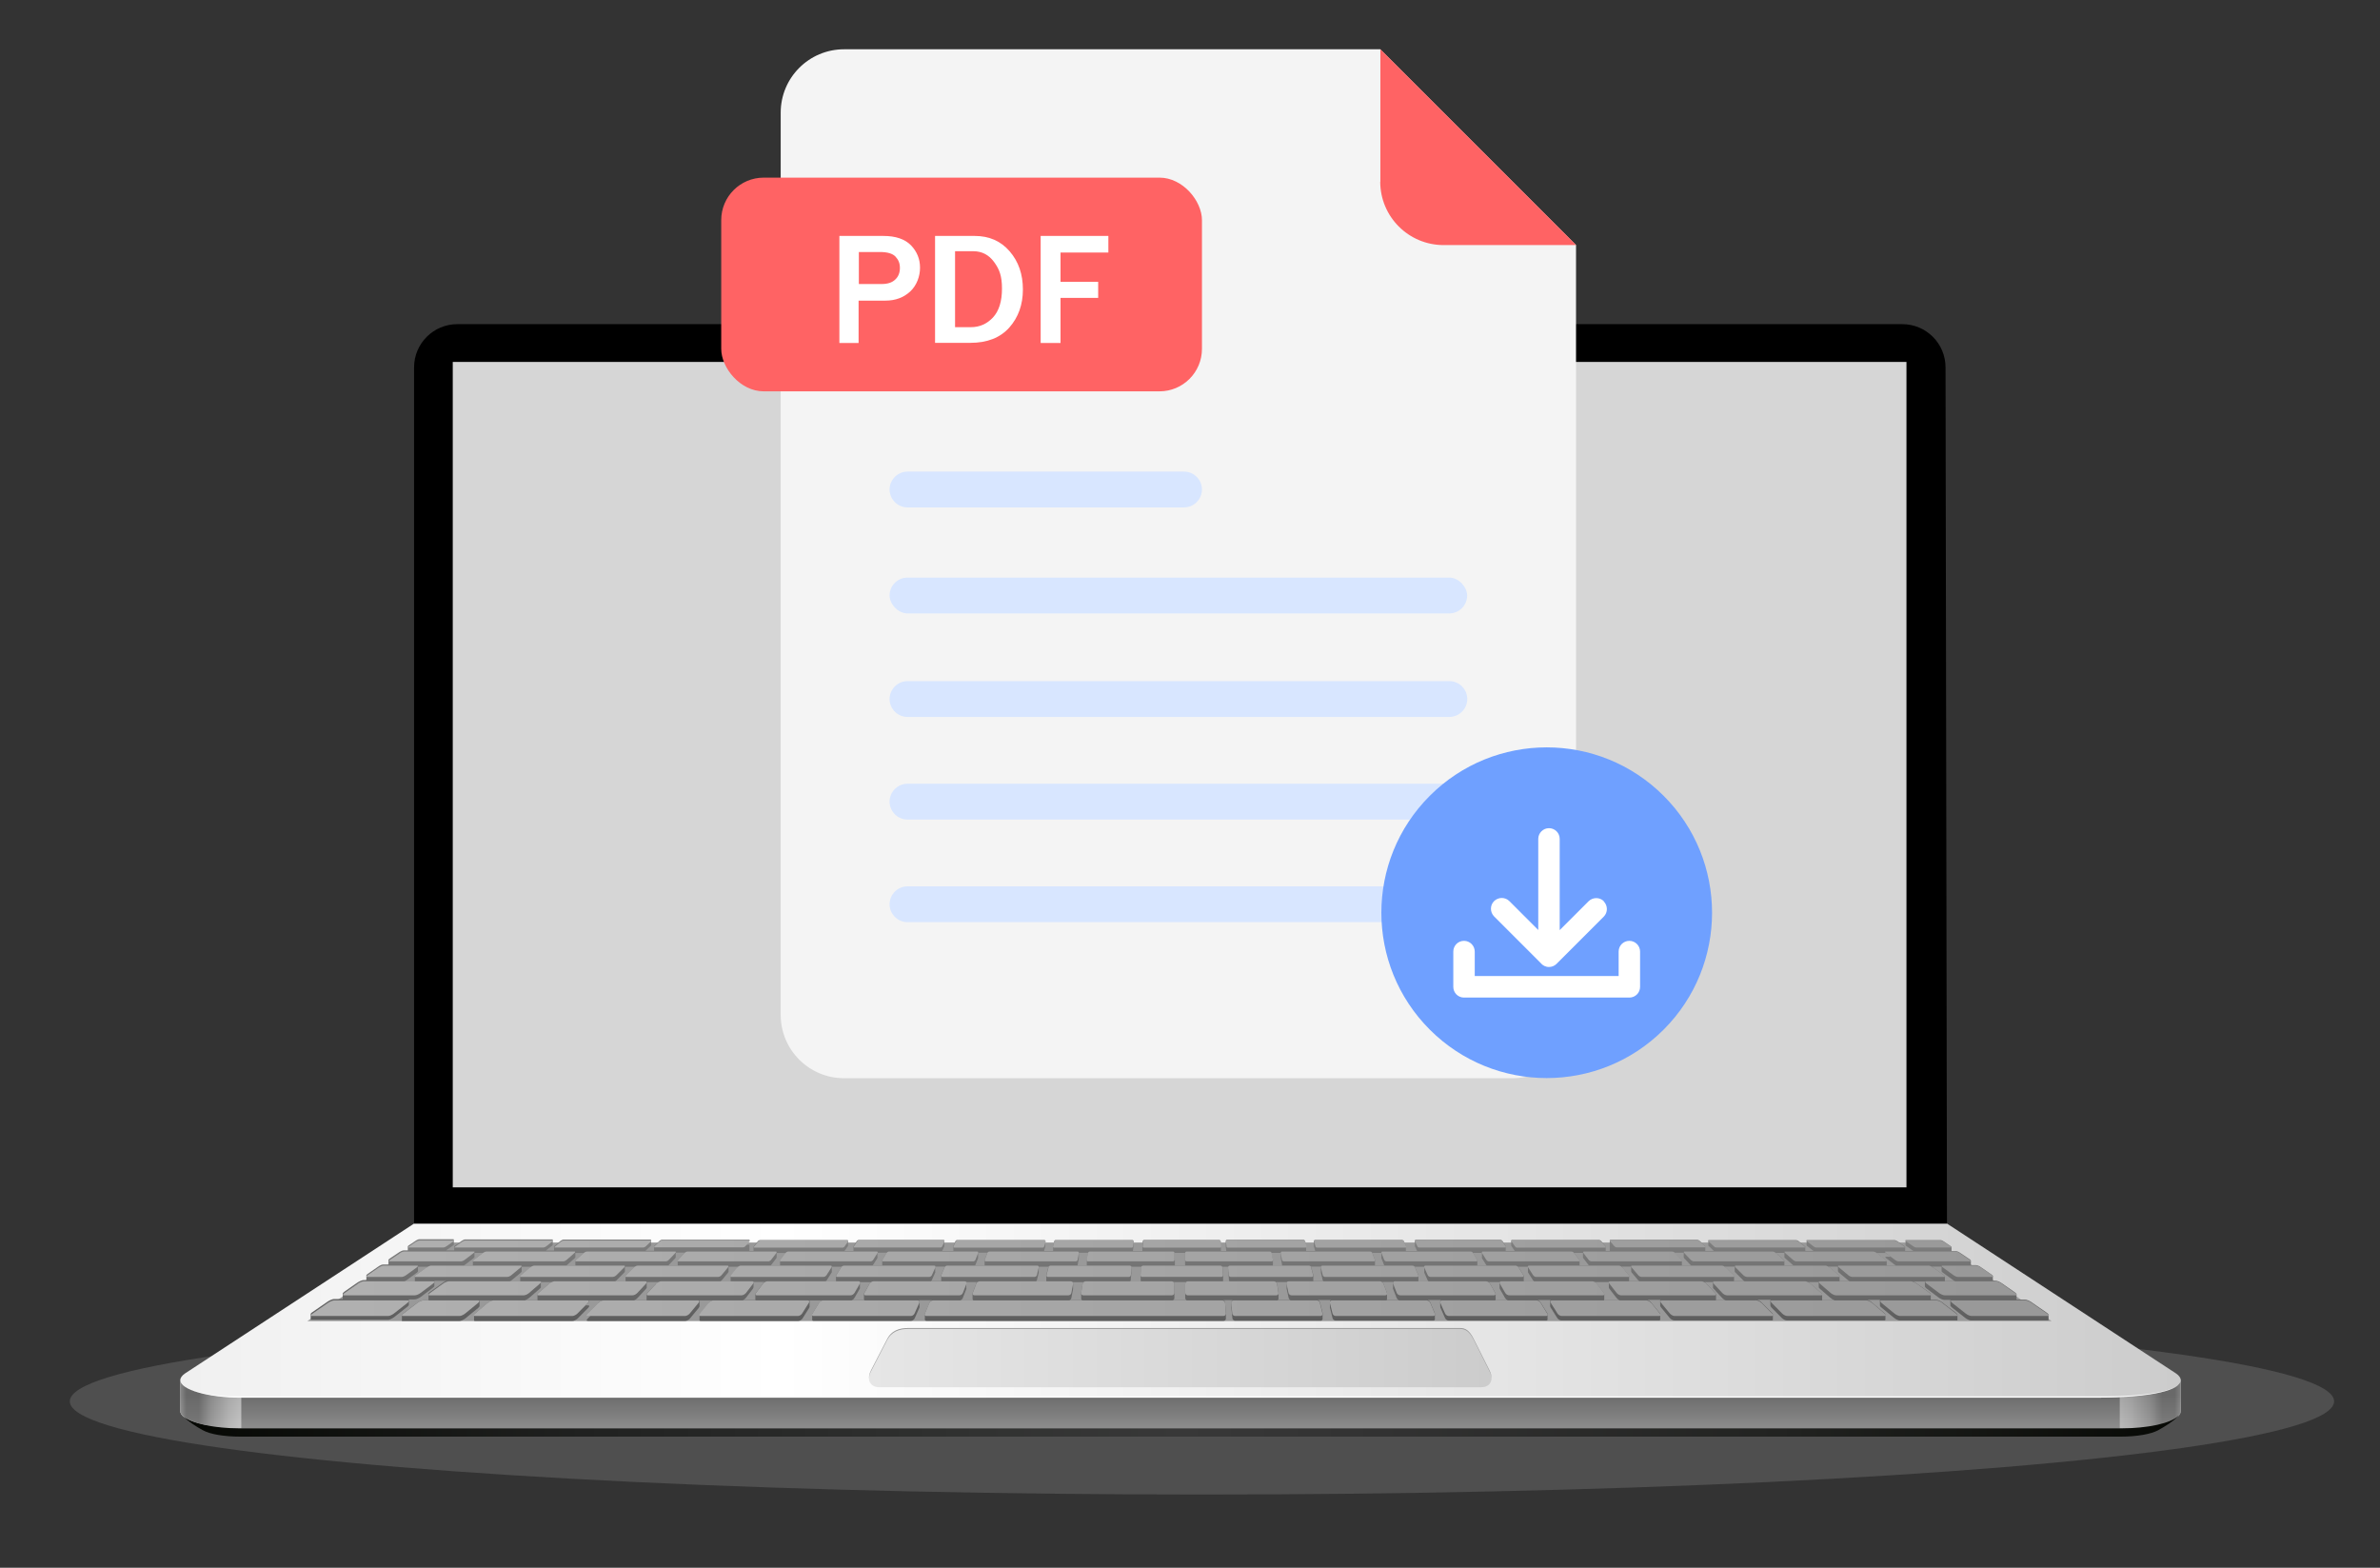 <svg xmlns="http://www.w3.org/2000/svg" xmlns:xlink="http://www.w3.org/1999/xlink" viewBox="0 0 1820.9 1199.4"><rect x="0" y="0" width="1820.9" height="1199.4" fill="#333333" stroke="none"/><defs><style>      .st0 {        fill: url(#VãKÉOÉâÉf_ÉVÉáÉìÉXÉEÉHÉbÉ_6);      }      .st1 {        fill: url(#VãKÉOÉâÉf_ÉVÉáÉìÉXÉEÉHÉbÉ_4);      }      .st2 {        fill: url(#VãKÉOÉâÉf_ÉVÉáÉìÉXÉEÉHÉbÉ_9);      }      .st3 {        fill: url(#VãKÉOÉâÉf_ÉVÉáÉìÉXÉEÉHÉbÉ_5);      }      .st4 {        fill: #ff6364;      }      .st5 {        fill: #d6d6d6;      }      .st6, .st7, .st8, .st9, .st10 {        mix-blend-mode: multiply;      }      .st6, .st11 {        fill: #999;      }      .st12 {        fill: #f4f4f4;      }      .st13 {        fill: url(#VãKÉOÉâÉf_ÉVÉáÉìÉXÉEÉHÉbÉ_615);      }      .st14 {        fill: url(#VãKÉOÉâÉf_ÉVÉáÉìÉXÉEÉHÉbÉ_619);      }      .st15 {        fill: url(#VãKÉOÉâÉf_ÉVÉáÉìÉXÉEÉHÉbÉ_617);      }      .st16 {        fill: url(#VãKÉOÉâÉf_ÉVÉáÉìÉXÉEÉHÉbÉ_618);      }      .st17 {        fill: url(#VãKÉOÉâÉf_ÉVÉáÉìÉXÉEÉHÉbÉ_616);      }      .st18 {        fill: url(#VãKÉOÉâÉf_ÉVÉáÉìÉXÉEÉHÉbÉ_653);      }      .st19 {        fill: url(#VãKÉOÉâÉf_ÉVÉáÉìÉXÉEÉHÉbÉ_651);      }      .st20 {        fill: url(#VãKÉOÉâÉf_ÉVÉáÉìÉXÉEÉHÉbÉ_654);      }      .st21 {        fill: url(#VãKÉOÉâÉf_ÉVÉáÉìÉXÉEÉHÉbÉ_652);      }      .st22 {        fill: url(#VãKÉOÉâÉf_ÉVÉáÉìÉXÉEÉHÉbÉ_655);      }      .st23 {        fill: url(#VãKÉOÉâÉf_ÉVÉáÉìÉXÉEÉHÉbÉ_647);      }      .st24 {        fill: url(#VãKÉOÉâÉf_ÉVÉáÉìÉXÉEÉHÉbÉ_646);      }      .st25 {        fill: url(#VãKÉOÉâÉf_ÉVÉáÉìÉXÉEÉHÉbÉ_649);      }      .st26 {        fill: url(#VãKÉOÉâÉf_ÉVÉáÉìÉXÉEÉHÉbÉ_648);      }      .st27 {        fill: url(#VãKÉOÉâÉf_ÉVÉáÉìÉXÉEÉHÉbÉ_643);      }      .st28 {        fill: url(#VãKÉOÉâÉf_ÉVÉáÉìÉXÉEÉHÉbÉ_642);      }      .st29 {        fill: url(#VãKÉOÉâÉf_ÉVÉáÉìÉXÉEÉHÉbÉ_645);      }      .st30 {        fill: url(#VãKÉOÉâÉf_ÉVÉáÉìÉXÉEÉHÉbÉ_644);      }      .st31 {        fill: url(#VãKÉOÉâÉf_ÉVÉáÉìÉXÉEÉHÉbÉ_650);      }      .st32 {        fill: url(#VãKÉOÉâÉf_ÉVÉáÉìÉXÉEÉHÉbÉ_641);      }      .st33 {        fill: url(#VãKÉOÉâÉf_ÉVÉáÉìÉXÉEÉHÉbÉ_640);      }      .st34 {        fill: url(#VãKÉOÉâÉf_ÉVÉáÉìÉXÉEÉHÉbÉ_674);      }      .st35 {        fill: url(#VãKÉOÉâÉf_ÉVÉáÉìÉXÉEÉHÉbÉ_673);      }      .st36 {        fill: url(#VãKÉOÉâÉf_ÉVÉáÉìÉXÉEÉHÉbÉ_672);      }      .st37 {        fill: url(#VãKÉOÉâÉf_ÉVÉáÉìÉXÉEÉHÉbÉ_671);      }      .st38 {        fill: url(#VãKÉOÉâÉf_ÉVÉáÉìÉXÉEÉHÉbÉ_670);      }      .st39 {        fill: url(#VãKÉOÉâÉf_ÉVÉáÉìÉXÉEÉHÉbÉ_675);      }      .st40 {        fill: url(#VãKÉOÉâÉf_ÉVÉáÉìÉXÉEÉHÉbÉ_679);      }      .st41 {        fill: url(#VãKÉOÉâÉf_ÉVÉáÉìÉXÉEÉHÉbÉ_612);      }      .st42 {        fill: url(#VãKÉOÉâÉf_ÉVÉáÉìÉXÉEÉHÉbÉ_610);      }      .st43 {        fill: url(#VãKÉOÉâÉf_ÉVÉáÉìÉXÉEÉHÉbÉ_661);      }      .st44 {        fill: url(#VãKÉOÉâÉf_ÉVÉáÉìÉXÉEÉHÉbÉ_664);      }      .st45 {        fill: url(#VãKÉOÉâÉf_ÉVÉáÉìÉXÉEÉHÉbÉ_669);      }      .st46 {        fill: url(#VãKÉOÉâÉf_ÉVÉáÉìÉXÉEÉHÉbÉ_668);      }      .st47 {        fill: url(#VãKÉOÉâÉf_ÉVÉáÉìÉXÉEÉHÉbÉ_665);      }      .st48 {        fill: url(#VãKÉOÉâÉf_ÉVÉáÉìÉXÉEÉHÉbÉ_663);      }      .st49 {        fill: url(#VãKÉOÉâÉf_ÉVÉáÉìÉXÉEÉHÉbÉ_660);      }      .st50 {        fill: url(#VãKÉOÉâÉf_ÉVÉáÉìÉXÉEÉHÉbÉ_662);      }      .st51 {        fill: url(#VãKÉOÉâÉf_ÉVÉáÉìÉXÉEÉHÉbÉ_613);      }      .st52 {        fill: url(#VãKÉOÉâÉf_ÉVÉáÉìÉXÉEÉHÉbÉ_678);      }      .st53 {        fill: url(#VãKÉOÉâÉf_ÉVÉáÉìÉXÉEÉHÉbÉ_677);      }      .st54 {        fill: url(#VãKÉOÉâÉf_ÉVÉáÉìÉXÉEÉHÉbÉ_676);      }      .st55 {        fill: url(#VãKÉOÉâÉf_ÉVÉáÉìÉXÉEÉHÉbÉ_611);      }      .st56 {        fill: url(#VãKÉOÉâÉf_ÉVÉáÉìÉXÉEÉHÉbÉ_614);      }      .st57 {        fill: url(#VãKÉOÉâÉf_ÉVÉáÉìÉXÉEÉHÉbÉ_656);      }      .st58 {        fill: url(#VãKÉOÉâÉf_ÉVÉáÉìÉXÉEÉHÉbÉ_657);      }      .st59 {        fill: url(#VãKÉOÉâÉf_ÉVÉáÉìÉXÉEÉHÉbÉ_658);      }      .st60 {        fill: url(#VãKÉOÉâÉf_ÉVÉáÉìÉXÉEÉHÉbÉ_659);      }      .st61 {        fill: url(#VãKÉOÉâÉf_ÉVÉáÉìÉXÉEÉHÉbÉ_680);      }      .st62 {        fill: url(#VãKÉOÉâÉf_ÉVÉáÉìÉXÉEÉHÉbÉ_634);      }      .st63 {        fill: url(#VãKÉOÉâÉf_ÉVÉáÉìÉXÉEÉHÉbÉ_633);      }      .st64 {        fill: url(#VãKÉOÉâÉf_ÉVÉáÉìÉXÉEÉHÉbÉ_630);      }      .st65 {        fill: url(#VãKÉOÉâÉf_ÉVÉáÉìÉXÉEÉHÉbÉ_627);      }      .st66 {        fill: url(#VãKÉOÉâÉf_ÉVÉáÉìÉXÉEÉHÉbÉ_626);      }      .st67 {        fill: url(#VãKÉOÉâÉf_ÉVÉáÉìÉXÉEÉHÉbÉ_628);      }      .st68 {        fill: url(#VãKÉOÉâÉf_ÉVÉáÉìÉXÉEÉHÉbÉ_625);      }      .st69 {        fill: url(#VãKÉOÉâÉf_ÉVÉáÉìÉXÉEÉHÉbÉ_620);      }      .st70 {        fill: url(#VãKÉOÉâÉf_ÉVÉáÉìÉXÉEÉHÉbÉ_632);      }      .st71 {        fill: url(#VãKÉOÉâÉf_ÉVÉáÉìÉXÉEÉHÉbÉ_631);      }      .st72 {        fill: url(#VãKÉOÉâÉf_ÉVÉáÉìÉXÉEÉHÉbÉ_629);      }      .st73 {        fill: url(#VãKÉOÉâÉf_ÉVÉáÉìÉXÉEÉHÉbÉ_621);      }      .st74 {        fill: url(#VãKÉOÉâÉf_ÉVÉáÉìÉXÉEÉHÉbÉ_622);      }      .st75 {        fill: url(#VãKÉOÉâÉf_ÉVÉáÉìÉXÉEÉHÉbÉ_624);      }      .st76 {        fill: url(#VãKÉOÉâÉf_ÉVÉáÉìÉXÉEÉHÉbÉ_623);      }      .st77 {        fill: url(#VãKÉOÉâÉf_ÉVÉáÉìÉXÉEÉHÉbÉ_638);      }      .st78 {        fill: url(#VãKÉOÉâÉf_ÉVÉáÉìÉXÉEÉHÉbÉ_637);      }      .st79 {        fill: url(#VãKÉOÉâÉf_ÉVÉáÉìÉXÉEÉHÉbÉ_636);      }      .st80 {        fill: url(#VãKÉOÉâÉf_ÉVÉáÉìÉXÉEÉHÉbÉ_635);      }      .st81 {        fill: url(#VãKÉOÉâÉf_ÉVÉáÉìÉXÉEÉHÉbÉ_639);      }      .st82 {        fill: url(#VãKÉOÉâÉf_ÉVÉáÉìÉXÉEÉHÉbÉ_667);      }      .st83 {        fill: url(#VãKÉOÉâÉf_ÉVÉáÉìÉXÉEÉHÉbÉ_666);      }      .st84 {        fill: #d8e6ff;      }      .st85 {        isolation: isolate;      }      .st86 {        fill: url(#VãKÉOÉâÉf_ÉVÉáÉìÉXÉEÉHÉbÉ_68);      }      .st87 {        fill: url(#VãKÉOÉâÉf_ÉVÉáÉìÉXÉEÉHÉbÉ_66);      }      .st88 {        fill: url(#VãKÉOÉâÉf_ÉVÉáÉìÉXÉEÉHÉbÉ_69);      }      .st89 {        fill: url(#VãKÉOÉâÉf_ÉVÉáÉìÉXÉEÉHÉbÉ_63);      }      .st90 {        fill: url(#VãKÉOÉâÉf_ÉVÉáÉìÉXÉEÉHÉbÉ_65);      }      .st91 {        fill: url(#VãKÉOÉâÉf_ÉVÉáÉìÉXÉEÉHÉbÉ_62);      }      .st92 {        fill: url(#VãKÉOÉâÉf_ÉVÉáÉìÉXÉEÉHÉbÉ_61);      }      .st93 {        fill: url(#VãKÉOÉâÉf_ÉVÉáÉìÉXÉEÉHÉbÉ_64);      }      .st94 {        fill: url(#VãKÉOÉâÉf_ÉVÉáÉìÉXÉEÉHÉbÉ_67);      }      .st7 {        fill: url(#linear-gradient1);        opacity: .5;      }      .st95 {        fill: #fff;      }      .st96 {        fill: #c1c1c1;        opacity: .2;      }      .st97 {        fill: #6fa0ff;      }      .st8 {        fill: url(#VãKÉOÉâÉf_ÉVÉáÉìÉXÉEÉHÉbÉ_10);      }      .st9 {        fill: url(#VãKÉOÉâÉf_ÉVÉáÉìÉXÉEÉHÉbÉ_12);      }      .st10 {        fill: url(#linear-gradient);        opacity: .4;      }    </style><linearGradient id="V&#xE3;K&#xC9;O&#xC9;&#xE2;&#xC9;f_&#xC9;V&#xC9;&#xE1;&#xC9;&#xEC;&#xC9;X&#xC9;E&#xC9;H&#xC9;b&#xC9;_4" data-name="V&#xE3;K&#xC9;O&#xC9;&#xE2;&#xC9;f[&#xC9;V&#xC9;&#xE1;&#xC9;&#xEC;&#xC9;X&#xC9;E&#xC9;H&#xC9;b&#xC9;` 4" x1="138" y1="1014.4" x2="1668.5" y2="1014.4" gradientUnits="userSpaceOnUse"><stop offset="0" stop-color="#f0f0f0"></stop><stop offset=".3" stop-color="#fff"></stop><stop offset="1" stop-color="#ccc"></stop></linearGradient><linearGradient id="V&#xE3;K&#xC9;O&#xC9;&#xE2;&#xC9;f_&#xC9;V&#xC9;&#xE1;&#xC9;&#xEC;&#xC9;X&#xC9;E&#xC9;H&#xC9;b&#xC9;_12" data-name="V&#xE3;K&#xC9;O&#xC9;&#xE2;&#xC9;f[&#xC9;V&#xC9;&#xE1;&#xC9;&#xEC;&#xC9;X&#xC9;E&#xC9;H&#xC9;b&#xC9;` 12" x1="903.2" y1="1092.6" x2="903.2" y2="1067.2" gradientUnits="userSpaceOnUse"><stop offset="0" stop-color="#8c8c8c"></stop><stop offset="1" stop-color="#6b6b6b"></stop></linearGradient><linearGradient id="linear-gradient" x1="1621.8" y1="1074.4" x2="1668.5" y2="1074.4" gradientUnits="userSpaceOnUse"><stop offset="0" stop-color="#fff"></stop><stop offset=".2" stop-color="#e6e6e6"></stop><stop offset=".5" stop-color="#a9a9a9"></stop><stop offset=".7" stop-color="#666"></stop><stop offset=".9" stop-color="#666"></stop><stop offset="1" stop-color="#a6a6a6"></stop></linearGradient><linearGradient id="linear-gradient1" x1="184.9" x2="138" xlink:href="#linear-gradient"></linearGradient><linearGradient id="V&#xE3;K&#xC9;O&#xC9;&#xE2;&#xC9;f_&#xC9;V&#xC9;&#xE1;&#xC9;&#xEC;&#xC9;X&#xC9;E&#xC9;H&#xC9;b&#xC9;_9" data-name="V&#xE3;K&#xC9;O&#xC9;&#xE2;&#xC9;f[&#xC9;V&#xC9;&#xE1;&#xC9;&#xEC;&#xC9;X&#xC9;E&#xC9;H&#xC9;b&#xC9;` 9" x1="140.1" y1="1091.3" x2="1666.7" y2="1091.3" gradientUnits="userSpaceOnUse"><stop offset="0" stop-color="#040602"></stop><stop offset="0" stop-color="#050703"></stop><stop offset=".2" stop-color="#202120"></stop><stop offset=".4" stop-color="#313231"></stop><stop offset=".5" stop-color="#383838"></stop><stop offset=".6" stop-color="#323232"></stop><stop offset=".8" stop-color="#222321"></stop><stop offset="1" stop-color="#070905"></stop><stop offset="1" stop-color="#040602"></stop></linearGradient><linearGradient id="V&#xE3;K&#xC9;O&#xC9;&#xE2;&#xC9;f_&#xC9;V&#xC9;&#xE1;&#xC9;&#xEC;&#xC9;X&#xC9;E&#xC9;H&#xC9;b&#xC9;_10" data-name="V&#xE3;K&#xC9;O&#xC9;&#xE2;&#xC9;f[&#xC9;V&#xC9;&#xE1;&#xC9;&#xEC;&#xC9;X&#xC9;E&#xC9;H&#xC9;b&#xC9;` 10" x1="664.8" y1="1038.7" x2="1141.2" y2="1038.7" gradientUnits="userSpaceOnUse"><stop offset="0" stop-color="#e6e6e6"></stop><stop offset="1" stop-color="#ccc"></stop></linearGradient><linearGradient id="V&#xE3;K&#xC9;O&#xC9;&#xE2;&#xC9;f_&#xC9;V&#xC9;&#xE1;&#xC9;&#xEC;&#xC9;X&#xC9;E&#xC9;H&#xC9;b&#xC9;_5" data-name="V&#xE3;K&#xC9;O&#xC9;&#xE2;&#xC9;f[&#xC9;V&#xC9;&#xE1;&#xC9;&#xEC;&#xC9;X&#xC9;E&#xC9;H&#xC9;b&#xC9;` 5" x1="902.7" y1="1012.4" x2="902.7" y2="946.4" gradientUnits="userSpaceOnUse"><stop offset="0" stop-color="#5c5c5c"></stop><stop offset="1" stop-color="gray"></stop></linearGradient><linearGradient id="V&#xE3;K&#xC9;O&#xC9;&#xE2;&#xC9;f_&#xC9;V&#xC9;&#xE1;&#xC9;&#xEC;&#xC9;X&#xC9;E&#xC9;H&#xC9;b&#xC9;_6" data-name="V&#xE3;K&#xC9;O&#xC9;&#xE2;&#xC9;f[&#xC9;V&#xC9;&#xE1;&#xC9;&#xEC;&#xC9;X&#xC9;E&#xC9;H&#xC9;b&#xC9;` 6" x1="1524.4" y1="985.7" x2="258.5" y2="985.7" gradientUnits="userSpaceOnUse"><stop offset="0" stop-color="#999"></stop><stop offset="1" stop-color="#b0b0b0"></stop></linearGradient><linearGradient id="V&#xE3;K&#xC9;O&#xC9;&#xE2;&#xC9;f_&#xC9;V&#xC9;&#xE1;&#xC9;&#xEC;&#xC9;X&#xC9;E&#xC9;H&#xC9;b&#xC9;_61" data-name="V&#xE3;K&#xC9;O&#xC9;&#xE2;&#xC9;f[&#xC9;V&#xC9;&#xE1;&#xC9;&#xEC;&#xC9;X&#xC9;E&#xC9;H&#xC9;b&#xC9;` 6" x1="1524.4" x2="258.5" xlink:href="#V&#xE3;K&#xC9;O&#xC9;&#xE2;&#xC9;f_&#xC9;V&#xC9;&#xE1;&#xC9;&#xEC;&#xC9;X&#xC9;E&#xC9;H&#xC9;b&#xC9;_6"></linearGradient><linearGradient id="V&#xE3;K&#xC9;O&#xC9;&#xE2;&#xC9;f_&#xC9;V&#xC9;&#xE1;&#xC9;&#xEC;&#xC9;X&#xC9;E&#xC9;H&#xC9;b&#xC9;_62" data-name="V&#xE3;K&#xC9;O&#xC9;&#xE2;&#xC9;f[&#xC9;V&#xC9;&#xE1;&#xC9;&#xEC;&#xC9;X&#xC9;E&#xC9;H&#xC9;b&#xC9;` 6" x1="1524.5" x2="258.5" xlink:href="#V&#xE3;K&#xC9;O&#xC9;&#xE2;&#xC9;f_&#xC9;V&#xC9;&#xE1;&#xC9;&#xEC;&#xC9;X&#xC9;E&#xC9;H&#xC9;b&#xC9;_6"></linearGradient><linearGradient id="V&#xE3;K&#xC9;O&#xC9;&#xE2;&#xC9;f_&#xC9;V&#xC9;&#xE1;&#xC9;&#xEC;&#xC9;X&#xC9;E&#xC9;H&#xC9;b&#xC9;_63" data-name="V&#xE3;K&#xC9;O&#xC9;&#xE2;&#xC9;f[&#xC9;V&#xC9;&#xE1;&#xC9;&#xEC;&#xC9;X&#xC9;E&#xC9;H&#xC9;b&#xC9;` 6" x1="1524.4" y1="1000.8" x2="258.5" y2="1000.8" xlink:href="#V&#xE3;K&#xC9;O&#xC9;&#xE2;&#xC9;f_&#xC9;V&#xC9;&#xE1;&#xC9;&#xEC;&#xC9;X&#xC9;E&#xC9;H&#xC9;b&#xC9;_6"></linearGradient><linearGradient id="V&#xE3;K&#xC9;O&#xC9;&#xE2;&#xC9;f_&#xC9;V&#xC9;&#xE1;&#xC9;&#xEC;&#xC9;X&#xC9;E&#xC9;H&#xC9;b&#xC9;_64" data-name="V&#xE3;K&#xC9;O&#xC9;&#xE2;&#xC9;f[&#xC9;V&#xC9;&#xE1;&#xC9;&#xEC;&#xC9;X&#xC9;E&#xC9;H&#xC9;b&#xC9;` 6" x1="1524.5" y1="1000.8" x2="258.5" y2="1000.8" xlink:href="#V&#xE3;K&#xC9;O&#xC9;&#xE2;&#xC9;f_&#xC9;V&#xC9;&#xE1;&#xC9;&#xEC;&#xC9;X&#xC9;E&#xC9;H&#xC9;b&#xC9;_6"></linearGradient><linearGradient id="V&#xE3;K&#xC9;O&#xC9;&#xE2;&#xC9;f_&#xC9;V&#xC9;&#xE1;&#xC9;&#xEC;&#xC9;X&#xC9;E&#xC9;H&#xC9;b&#xC9;_65" data-name="V&#xE3;K&#xC9;O&#xC9;&#xE2;&#xC9;f[&#xC9;V&#xC9;&#xE1;&#xC9;&#xEC;&#xC9;X&#xC9;E&#xC9;H&#xC9;b&#xC9;` 6" x1="1524.5" y1="1000.8" x2="258.5" y2="1000.8" xlink:href="#V&#xE3;K&#xC9;O&#xC9;&#xE2;&#xC9;f_&#xC9;V&#xC9;&#xE1;&#xC9;&#xEC;&#xC9;X&#xC9;E&#xC9;H&#xC9;b&#xC9;_6"></linearGradient><linearGradient id="V&#xE3;K&#xC9;O&#xC9;&#xE2;&#xC9;f_&#xC9;V&#xC9;&#xE1;&#xC9;&#xEC;&#xC9;X&#xC9;E&#xC9;H&#xC9;b&#xC9;_66" data-name="V&#xE3;K&#xC9;O&#xC9;&#xE2;&#xC9;f[&#xC9;V&#xC9;&#xE1;&#xC9;&#xEC;&#xC9;X&#xC9;E&#xC9;H&#xC9;b&#xC9;` 6" x1="1524.5" y1="1000.8" x2="258.5" y2="1000.8" xlink:href="#V&#xE3;K&#xC9;O&#xC9;&#xE2;&#xC9;f_&#xC9;V&#xC9;&#xE1;&#xC9;&#xEC;&#xC9;X&#xC9;E&#xC9;H&#xC9;b&#xC9;_6"></linearGradient><linearGradient id="V&#xE3;K&#xC9;O&#xC9;&#xE2;&#xC9;f_&#xC9;V&#xC9;&#xE1;&#xC9;&#xEC;&#xC9;X&#xC9;E&#xC9;H&#xC9;b&#xC9;_67" data-name="V&#xE3;K&#xC9;O&#xC9;&#xE2;&#xC9;f[&#xC9;V&#xC9;&#xE1;&#xC9;&#xEC;&#xC9;X&#xC9;E&#xC9;H&#xC9;b&#xC9;` 6" x1="1524.4" y1="1000.8" x2="258.5" y2="1000.8" xlink:href="#V&#xE3;K&#xC9;O&#xC9;&#xE2;&#xC9;f_&#xC9;V&#xC9;&#xE1;&#xC9;&#xEC;&#xC9;X&#xC9;E&#xC9;H&#xC9;b&#xC9;_6"></linearGradient><linearGradient id="V&#xE3;K&#xC9;O&#xC9;&#xE2;&#xC9;f_&#xC9;V&#xC9;&#xE1;&#xC9;&#xEC;&#xC9;X&#xC9;E&#xC9;H&#xC9;b&#xC9;_68" data-name="V&#xE3;K&#xC9;O&#xC9;&#xE2;&#xC9;f[&#xC9;V&#xC9;&#xE1;&#xC9;&#xEC;&#xC9;X&#xC9;E&#xC9;H&#xC9;b&#xC9;` 6" x1="1524.5" y1="972.6" x2="258.5" y2="972.6" xlink:href="#V&#xE3;K&#xC9;O&#xC9;&#xE2;&#xC9;f_&#xC9;V&#xC9;&#xE1;&#xC9;&#xEC;&#xC9;X&#xC9;E&#xC9;H&#xC9;b&#xC9;_6"></linearGradient><linearGradient id="V&#xE3;K&#xC9;O&#xC9;&#xE2;&#xC9;f_&#xC9;V&#xC9;&#xE1;&#xC9;&#xEC;&#xC9;X&#xC9;E&#xC9;H&#xC9;b&#xC9;_69" data-name="V&#xE3;K&#xC9;O&#xC9;&#xE2;&#xC9;f[&#xC9;V&#xC9;&#xE1;&#xC9;&#xEC;&#xC9;X&#xC9;E&#xC9;H&#xC9;b&#xC9;` 6" x1="1524.4" y1="972.6" x2="258.5" y2="972.6" xlink:href="#V&#xE3;K&#xC9;O&#xC9;&#xE2;&#xC9;f_&#xC9;V&#xC9;&#xE1;&#xC9;&#xEC;&#xC9;X&#xC9;E&#xC9;H&#xC9;b&#xC9;_6"></linearGradient><linearGradient id="V&#xE3;K&#xC9;O&#xC9;&#xE2;&#xC9;f_&#xC9;V&#xC9;&#xE1;&#xC9;&#xEC;&#xC9;X&#xC9;E&#xC9;H&#xC9;b&#xC9;_610" data-name="V&#xE3;K&#xC9;O&#xC9;&#xE2;&#xC9;f[&#xC9;V&#xC9;&#xE1;&#xC9;&#xEC;&#xC9;X&#xC9;E&#xC9;H&#xC9;b&#xC9;` 6" x1="1524.4" y1="972.6" x2="258.5" y2="972.6" xlink:href="#V&#xE3;K&#xC9;O&#xC9;&#xE2;&#xC9;f_&#xC9;V&#xC9;&#xE1;&#xC9;&#xEC;&#xC9;X&#xC9;E&#xC9;H&#xC9;b&#xC9;_6"></linearGradient><linearGradient id="V&#xE3;K&#xC9;O&#xC9;&#xE2;&#xC9;f_&#xC9;V&#xC9;&#xE1;&#xC9;&#xEC;&#xC9;X&#xC9;E&#xC9;H&#xC9;b&#xC9;_611" data-name="V&#xE3;K&#xC9;O&#xC9;&#xE2;&#xC9;f[&#xC9;V&#xC9;&#xE1;&#xC9;&#xEC;&#xC9;X&#xC9;E&#xC9;H&#xC9;b&#xC9;` 6" x1="1524.4" y1="972.6" x2="258.5" y2="972.6" xlink:href="#V&#xE3;K&#xC9;O&#xC9;&#xE2;&#xC9;f_&#xC9;V&#xC9;&#xE1;&#xC9;&#xEC;&#xC9;X&#xC9;E&#xC9;H&#xC9;b&#xC9;_6"></linearGradient><linearGradient id="V&#xE3;K&#xC9;O&#xC9;&#xE2;&#xC9;f_&#xC9;V&#xC9;&#xE1;&#xC9;&#xEC;&#xC9;X&#xC9;E&#xC9;H&#xC9;b&#xC9;_612" data-name="V&#xE3;K&#xC9;O&#xC9;&#xE2;&#xC9;f[&#xC9;V&#xC9;&#xE1;&#xC9;&#xEC;&#xC9;X&#xC9;E&#xC9;H&#xC9;b&#xC9;` 6" x1="1524.5" y1="972.6" x2="258.5" y2="972.6" xlink:href="#V&#xE3;K&#xC9;O&#xC9;&#xE2;&#xC9;f_&#xC9;V&#xC9;&#xE1;&#xC9;&#xEC;&#xC9;X&#xC9;E&#xC9;H&#xC9;b&#xC9;_6"></linearGradient><linearGradient id="V&#xE3;K&#xC9;O&#xC9;&#xE2;&#xC9;f_&#xC9;V&#xC9;&#xE1;&#xC9;&#xEC;&#xC9;X&#xC9;E&#xC9;H&#xC9;b&#xC9;_613" data-name="V&#xE3;K&#xC9;O&#xC9;&#xE2;&#xC9;f[&#xC9;V&#xC9;&#xE1;&#xC9;&#xEC;&#xC9;X&#xC9;E&#xC9;H&#xC9;b&#xC9;` 6" x1="1524.5" y1="972.6" x2="258.5" y2="972.6" xlink:href="#V&#xE3;K&#xC9;O&#xC9;&#xE2;&#xC9;f_&#xC9;V&#xC9;&#xE1;&#xC9;&#xEC;&#xC9;X&#xC9;E&#xC9;H&#xC9;b&#xC9;_6"></linearGradient><linearGradient id="V&#xE3;K&#xC9;O&#xC9;&#xE2;&#xC9;f_&#xC9;V&#xC9;&#xE1;&#xC9;&#xEC;&#xC9;X&#xC9;E&#xC9;H&#xC9;b&#xC9;_614" data-name="V&#xE3;K&#xC9;O&#xC9;&#xE2;&#xC9;f[&#xC9;V&#xC9;&#xE1;&#xC9;&#xEC;&#xC9;X&#xC9;E&#xC9;H&#xC9;b&#xC9;` 6" x1="1524.5" y1="951.8" x2="258.4" y2="951.8" xlink:href="#V&#xE3;K&#xC9;O&#xC9;&#xE2;&#xC9;f_&#xC9;V&#xC9;&#xE1;&#xC9;&#xEC;&#xC9;X&#xC9;E&#xC9;H&#xC9;b&#xC9;_6"></linearGradient><linearGradient id="V&#xE3;K&#xC9;O&#xC9;&#xE2;&#xC9;f_&#xC9;V&#xC9;&#xE1;&#xC9;&#xEC;&#xC9;X&#xC9;E&#xC9;H&#xC9;b&#xC9;_615" data-name="V&#xE3;K&#xC9;O&#xC9;&#xE2;&#xC9;f[&#xC9;V&#xC9;&#xE1;&#xC9;&#xEC;&#xC9;X&#xC9;E&#xC9;H&#xC9;b&#xC9;` 6" x1="1524.4" y1="951.7" x2="258.5" y2="951.7" xlink:href="#V&#xE3;K&#xC9;O&#xC9;&#xE2;&#xC9;f_&#xC9;V&#xC9;&#xE1;&#xC9;&#xEC;&#xC9;X&#xC9;E&#xC9;H&#xC9;b&#xC9;_6"></linearGradient><linearGradient id="V&#xE3;K&#xC9;O&#xC9;&#xE2;&#xC9;f_&#xC9;V&#xC9;&#xE1;&#xC9;&#xEC;&#xC9;X&#xC9;E&#xC9;H&#xC9;b&#xC9;_616" data-name="V&#xE3;K&#xC9;O&#xC9;&#xE2;&#xC9;f[&#xC9;V&#xC9;&#xE1;&#xC9;&#xEC;&#xC9;X&#xC9;E&#xC9;H&#xC9;b&#xC9;` 6" x1="1524.5" y1="951.8" x2="258.5" y2="951.8" xlink:href="#V&#xE3;K&#xC9;O&#xC9;&#xE2;&#xC9;f_&#xC9;V&#xC9;&#xE1;&#xC9;&#xEC;&#xC9;X&#xC9;E&#xC9;H&#xC9;b&#xC9;_6"></linearGradient><linearGradient id="V&#xE3;K&#xC9;O&#xC9;&#xE2;&#xC9;f_&#xC9;V&#xC9;&#xE1;&#xC9;&#xEC;&#xC9;X&#xC9;E&#xC9;H&#xC9;b&#xC9;_617" data-name="V&#xE3;K&#xC9;O&#xC9;&#xE2;&#xC9;f[&#xC9;V&#xC9;&#xE1;&#xC9;&#xEC;&#xC9;X&#xC9;E&#xC9;H&#xC9;b&#xC9;` 6" x1="1524.4" y1="951.7" x2="258.5" y2="951.7" xlink:href="#V&#xE3;K&#xC9;O&#xC9;&#xE2;&#xC9;f_&#xC9;V&#xC9;&#xE1;&#xC9;&#xEC;&#xC9;X&#xC9;E&#xC9;H&#xC9;b&#xC9;_6"></linearGradient><linearGradient id="V&#xE3;K&#xC9;O&#xC9;&#xE2;&#xC9;f_&#xC9;V&#xC9;&#xE1;&#xC9;&#xEC;&#xC9;X&#xC9;E&#xC9;H&#xC9;b&#xC9;_618" data-name="V&#xE3;K&#xC9;O&#xC9;&#xE2;&#xC9;f[&#xC9;V&#xC9;&#xE1;&#xC9;&#xEC;&#xC9;X&#xC9;E&#xC9;H&#xC9;b&#xC9;` 6" x1="1524.5" y1="951.8" x2="258.5" y2="951.8" xlink:href="#V&#xE3;K&#xC9;O&#xC9;&#xE2;&#xC9;f_&#xC9;V&#xC9;&#xE1;&#xC9;&#xEC;&#xC9;X&#xC9;E&#xC9;H&#xC9;b&#xC9;_6"></linearGradient><linearGradient id="V&#xE3;K&#xC9;O&#xC9;&#xE2;&#xC9;f_&#xC9;V&#xC9;&#xE1;&#xC9;&#xEC;&#xC9;X&#xC9;E&#xC9;H&#xC9;b&#xC9;_619" data-name="V&#xE3;K&#xC9;O&#xC9;&#xE2;&#xC9;f[&#xC9;V&#xC9;&#xE1;&#xC9;&#xEC;&#xC9;X&#xC9;E&#xC9;H&#xC9;b&#xC9;` 6" x1="1524.5" y1="951.8" x2="258.5" y2="951.8" xlink:href="#V&#xE3;K&#xC9;O&#xC9;&#xE2;&#xC9;f_&#xC9;V&#xC9;&#xE1;&#xC9;&#xEC;&#xC9;X&#xC9;E&#xC9;H&#xC9;b&#xC9;_6"></linearGradient><linearGradient id="V&#xE3;K&#xC9;O&#xC9;&#xE2;&#xC9;f_&#xC9;V&#xC9;&#xE1;&#xC9;&#xEC;&#xC9;X&#xC9;E&#xC9;H&#xC9;b&#xC9;_620" data-name="V&#xE3;K&#xC9;O&#xC9;&#xE2;&#xC9;f[&#xC9;V&#xC9;&#xE1;&#xC9;&#xEC;&#xC9;X&#xC9;E&#xC9;H&#xC9;b&#xC9;` 6" x1="1524.4" y1="951.8" x2="258.5" y2="951.8" xlink:href="#V&#xE3;K&#xC9;O&#xC9;&#xE2;&#xC9;f_&#xC9;V&#xC9;&#xE1;&#xC9;&#xEC;&#xC9;X&#xC9;E&#xC9;H&#xC9;b&#xC9;_6"></linearGradient><linearGradient id="V&#xE3;K&#xC9;O&#xC9;&#xE2;&#xC9;f_&#xC9;V&#xC9;&#xE1;&#xC9;&#xEC;&#xC9;X&#xC9;E&#xC9;H&#xC9;b&#xC9;_621" data-name="V&#xE3;K&#xC9;O&#xC9;&#xE2;&#xC9;f[&#xC9;V&#xC9;&#xE1;&#xC9;&#xEC;&#xC9;X&#xC9;E&#xC9;H&#xC9;b&#xC9;` 6" x1="1524.4" y1="972.6" x2="258.5" y2="972.6" xlink:href="#V&#xE3;K&#xC9;O&#xC9;&#xE2;&#xC9;f_&#xC9;V&#xC9;&#xE1;&#xC9;&#xEC;&#xC9;X&#xC9;E&#xC9;H&#xC9;b&#xC9;_6"></linearGradient><linearGradient id="V&#xE3;K&#xC9;O&#xC9;&#xE2;&#xC9;f_&#xC9;V&#xC9;&#xE1;&#xC9;&#xEC;&#xC9;X&#xC9;E&#xC9;H&#xC9;b&#xC9;_622" data-name="V&#xE3;K&#xC9;O&#xC9;&#xE2;&#xC9;f[&#xC9;V&#xC9;&#xE1;&#xC9;&#xEC;&#xC9;X&#xC9;E&#xC9;H&#xC9;b&#xC9;` 6" x1="1524.4" y1="961.3" x2="258.5" y2="961.3" xlink:href="#V&#xE3;K&#xC9;O&#xC9;&#xE2;&#xC9;f_&#xC9;V&#xC9;&#xE1;&#xC9;&#xEC;&#xC9;X&#xC9;E&#xC9;H&#xC9;b&#xC9;_6"></linearGradient><linearGradient id="V&#xE3;K&#xC9;O&#xC9;&#xE2;&#xC9;f_&#xC9;V&#xC9;&#xE1;&#xC9;&#xEC;&#xC9;X&#xC9;E&#xC9;H&#xC9;b&#xC9;_623" data-name="V&#xE3;K&#xC9;O&#xC9;&#xE2;&#xC9;f[&#xC9;V&#xC9;&#xE1;&#xC9;&#xEC;&#xC9;X&#xC9;E&#xC9;H&#xC9;b&#xC9;` 6" x1="1524.4" y1="961.3" x2="258.5" y2="961.3" xlink:href="#V&#xE3;K&#xC9;O&#xC9;&#xE2;&#xC9;f_&#xC9;V&#xC9;&#xE1;&#xC9;&#xEC;&#xC9;X&#xC9;E&#xC9;H&#xC9;b&#xC9;_6"></linearGradient><linearGradient id="V&#xE3;K&#xC9;O&#xC9;&#xE2;&#xC9;f_&#xC9;V&#xC9;&#xE1;&#xC9;&#xEC;&#xC9;X&#xC9;E&#xC9;H&#xC9;b&#xC9;_624" data-name="V&#xE3;K&#xC9;O&#xC9;&#xE2;&#xC9;f[&#xC9;V&#xC9;&#xE1;&#xC9;&#xEC;&#xC9;X&#xC9;E&#xC9;H&#xC9;b&#xC9;` 6" x1="1524.5" y1="961.3" x2="258.5" y2="961.3" xlink:href="#V&#xE3;K&#xC9;O&#xC9;&#xE2;&#xC9;f_&#xC9;V&#xC9;&#xE1;&#xC9;&#xEC;&#xC9;X&#xC9;E&#xC9;H&#xC9;b&#xC9;_6"></linearGradient><linearGradient id="V&#xE3;K&#xC9;O&#xC9;&#xE2;&#xC9;f_&#xC9;V&#xC9;&#xE1;&#xC9;&#xEC;&#xC9;X&#xC9;E&#xC9;H&#xC9;b&#xC9;_625" data-name="V&#xE3;K&#xC9;O&#xC9;&#xE2;&#xC9;f[&#xC9;V&#xC9;&#xE1;&#xC9;&#xEC;&#xC9;X&#xC9;E&#xC9;H&#xC9;b&#xC9;` 6" x1="1524.4" y1="961.3" x2="258.5" y2="961.3" xlink:href="#V&#xE3;K&#xC9;O&#xC9;&#xE2;&#xC9;f_&#xC9;V&#xC9;&#xE1;&#xC9;&#xEC;&#xC9;X&#xC9;E&#xC9;H&#xC9;b&#xC9;_6"></linearGradient><linearGradient id="V&#xE3;K&#xC9;O&#xC9;&#xE2;&#xC9;f_&#xC9;V&#xC9;&#xE1;&#xC9;&#xEC;&#xC9;X&#xC9;E&#xC9;H&#xC9;b&#xC9;_626" data-name="V&#xE3;K&#xC9;O&#xC9;&#xE2;&#xC9;f[&#xC9;V&#xC9;&#xE1;&#xC9;&#xEC;&#xC9;X&#xC9;E&#xC9;H&#xC9;b&#xC9;` 6" x1="1524.4" y1="961.3" x2="258.5" y2="961.3" xlink:href="#V&#xE3;K&#xC9;O&#xC9;&#xE2;&#xC9;f_&#xC9;V&#xC9;&#xE1;&#xC9;&#xEC;&#xC9;X&#xC9;E&#xC9;H&#xC9;b&#xC9;_6"></linearGradient><linearGradient id="V&#xE3;K&#xC9;O&#xC9;&#xE2;&#xC9;f_&#xC9;V&#xC9;&#xE1;&#xC9;&#xEC;&#xC9;X&#xC9;E&#xC9;H&#xC9;b&#xC9;_627" data-name="V&#xE3;K&#xC9;O&#xC9;&#xE2;&#xC9;f[&#xC9;V&#xC9;&#xE1;&#xC9;&#xEC;&#xC9;X&#xC9;E&#xC9;H&#xC9;b&#xC9;` 6" x1="1524.4" y1="961.3" x2="258.5" y2="961.3" xlink:href="#V&#xE3;K&#xC9;O&#xC9;&#xE2;&#xC9;f_&#xC9;V&#xC9;&#xE1;&#xC9;&#xEC;&#xC9;X&#xC9;E&#xC9;H&#xC9;b&#xC9;_6"></linearGradient><linearGradient id="V&#xE3;K&#xC9;O&#xC9;&#xE2;&#xC9;f_&#xC9;V&#xC9;&#xE1;&#xC9;&#xEC;&#xC9;X&#xC9;E&#xC9;H&#xC9;b&#xC9;_628" data-name="V&#xE3;K&#xC9;O&#xC9;&#xE2;&#xC9;f[&#xC9;V&#xC9;&#xE1;&#xC9;&#xEC;&#xC9;X&#xC9;E&#xC9;H&#xC9;b&#xC9;` 6" x1="1524.4" y1="961.3" x2="258.5" y2="961.3" xlink:href="#V&#xE3;K&#xC9;O&#xC9;&#xE2;&#xC9;f_&#xC9;V&#xC9;&#xE1;&#xC9;&#xEC;&#xC9;X&#xC9;E&#xC9;H&#xC9;b&#xC9;_6"></linearGradient><linearGradient id="V&#xE3;K&#xC9;O&#xC9;&#xE2;&#xC9;f_&#xC9;V&#xC9;&#xE1;&#xC9;&#xEC;&#xC9;X&#xC9;E&#xC9;H&#xC9;b&#xC9;_629" data-name="V&#xE3;K&#xC9;O&#xC9;&#xE2;&#xC9;f[&#xC9;V&#xC9;&#xE1;&#xC9;&#xEC;&#xC9;X&#xC9;E&#xC9;H&#xC9;b&#xC9;` 6" x1="1524.4" y1="1000.8" x2="258.5" y2="1000.8" xlink:href="#V&#xE3;K&#xC9;O&#xC9;&#xE2;&#xC9;f_&#xC9;V&#xC9;&#xE1;&#xC9;&#xEC;&#xC9;X&#xC9;E&#xC9;H&#xC9;b&#xC9;_6"></linearGradient><linearGradient id="V&#xE3;K&#xC9;O&#xC9;&#xE2;&#xC9;f_&#xC9;V&#xC9;&#xE1;&#xC9;&#xEC;&#xC9;X&#xC9;E&#xC9;H&#xC9;b&#xC9;_630" data-name="V&#xE3;K&#xC9;O&#xC9;&#xE2;&#xC9;f[&#xC9;V&#xC9;&#xE1;&#xC9;&#xEC;&#xC9;X&#xC9;E&#xC9;H&#xC9;b&#xC9;` 6" x1="1524.5" y1="1000.8" x2="258.5" y2="1000.8" xlink:href="#V&#xE3;K&#xC9;O&#xC9;&#xE2;&#xC9;f_&#xC9;V&#xC9;&#xE1;&#xC9;&#xEC;&#xC9;X&#xC9;E&#xC9;H&#xC9;b&#xC9;_6"></linearGradient><linearGradient id="V&#xE3;K&#xC9;O&#xC9;&#xE2;&#xC9;f_&#xC9;V&#xC9;&#xE1;&#xC9;&#xEC;&#xC9;X&#xC9;E&#xC9;H&#xC9;b&#xC9;_631" data-name="V&#xE3;K&#xC9;O&#xC9;&#xE2;&#xC9;f[&#xC9;V&#xC9;&#xE1;&#xC9;&#xEC;&#xC9;X&#xC9;E&#xC9;H&#xC9;b&#xC9;` 6" x1="1524.4" x2="258.5" xlink:href="#V&#xE3;K&#xC9;O&#xC9;&#xE2;&#xC9;f_&#xC9;V&#xC9;&#xE1;&#xC9;&#xEC;&#xC9;X&#xC9;E&#xC9;H&#xC9;b&#xC9;_6"></linearGradient><linearGradient id="V&#xE3;K&#xC9;O&#xC9;&#xE2;&#xC9;f_&#xC9;V&#xC9;&#xE1;&#xC9;&#xEC;&#xC9;X&#xC9;E&#xC9;H&#xC9;b&#xC9;_632" data-name="V&#xE3;K&#xC9;O&#xC9;&#xE2;&#xC9;f[&#xC9;V&#xC9;&#xE1;&#xC9;&#xEC;&#xC9;X&#xC9;E&#xC9;H&#xC9;b&#xC9;` 6" x1="1524.4" y1="972.6" x2="258.5" y2="972.6" xlink:href="#V&#xE3;K&#xC9;O&#xC9;&#xE2;&#xC9;f_&#xC9;V&#xC9;&#xE1;&#xC9;&#xEC;&#xC9;X&#xC9;E&#xC9;H&#xC9;b&#xC9;_6"></linearGradient><linearGradient id="V&#xE3;K&#xC9;O&#xC9;&#xE2;&#xC9;f_&#xC9;V&#xC9;&#xE1;&#xC9;&#xEC;&#xC9;X&#xC9;E&#xC9;H&#xC9;b&#xC9;_633" data-name="V&#xE3;K&#xC9;O&#xC9;&#xE2;&#xC9;f[&#xC9;V&#xC9;&#xE1;&#xC9;&#xEC;&#xC9;X&#xC9;E&#xC9;H&#xC9;b&#xC9;` 6" x1="1524.4" y1="972.6" x2="258.5" y2="972.6" xlink:href="#V&#xE3;K&#xC9;O&#xC9;&#xE2;&#xC9;f_&#xC9;V&#xC9;&#xE1;&#xC9;&#xEC;&#xC9;X&#xC9;E&#xC9;H&#xC9;b&#xC9;_6"></linearGradient><linearGradient id="V&#xE3;K&#xC9;O&#xC9;&#xE2;&#xC9;f_&#xC9;V&#xC9;&#xE1;&#xC9;&#xEC;&#xC9;X&#xC9;E&#xC9;H&#xC9;b&#xC9;_634" data-name="V&#xE3;K&#xC9;O&#xC9;&#xE2;&#xC9;f[&#xC9;V&#xC9;&#xE1;&#xC9;&#xEC;&#xC9;X&#xC9;E&#xC9;H&#xC9;b&#xC9;` 6" x1="1524.5" y1="951.8" x2="258.5" y2="951.8" xlink:href="#V&#xE3;K&#xC9;O&#xC9;&#xE2;&#xC9;f_&#xC9;V&#xC9;&#xE1;&#xC9;&#xEC;&#xC9;X&#xC9;E&#xC9;H&#xC9;b&#xC9;_6"></linearGradient><linearGradient id="V&#xE3;K&#xC9;O&#xC9;&#xE2;&#xC9;f_&#xC9;V&#xC9;&#xE1;&#xC9;&#xEC;&#xC9;X&#xC9;E&#xC9;H&#xC9;b&#xC9;_635" data-name="V&#xE3;K&#xC9;O&#xC9;&#xE2;&#xC9;f[&#xC9;V&#xC9;&#xE1;&#xC9;&#xEC;&#xC9;X&#xC9;E&#xC9;H&#xC9;b&#xC9;` 6" x1="1524.4" y1="951.7" x2="258.5" y2="951.7" xlink:href="#V&#xE3;K&#xC9;O&#xC9;&#xE2;&#xC9;f_&#xC9;V&#xC9;&#xE1;&#xC9;&#xEC;&#xC9;X&#xC9;E&#xC9;H&#xC9;b&#xC9;_6"></linearGradient><linearGradient id="V&#xE3;K&#xC9;O&#xC9;&#xE2;&#xC9;f_&#xC9;V&#xC9;&#xE1;&#xC9;&#xEC;&#xC9;X&#xC9;E&#xC9;H&#xC9;b&#xC9;_636" data-name="V&#xE3;K&#xC9;O&#xC9;&#xE2;&#xC9;f[&#xC9;V&#xC9;&#xE1;&#xC9;&#xEC;&#xC9;X&#xC9;E&#xC9;H&#xC9;b&#xC9;` 6" x1="1524.4" y1="961.3" x2="258.5" y2="961.3" xlink:href="#V&#xE3;K&#xC9;O&#xC9;&#xE2;&#xC9;f_&#xC9;V&#xC9;&#xE1;&#xC9;&#xEC;&#xC9;X&#xC9;E&#xC9;H&#xC9;b&#xC9;_6"></linearGradient><linearGradient id="V&#xE3;K&#xC9;O&#xC9;&#xE2;&#xC9;f_&#xC9;V&#xC9;&#xE1;&#xC9;&#xEC;&#xC9;X&#xC9;E&#xC9;H&#xC9;b&#xC9;_637" data-name="V&#xE3;K&#xC9;O&#xC9;&#xE2;&#xC9;f[&#xC9;V&#xC9;&#xE1;&#xC9;&#xEC;&#xC9;X&#xC9;E&#xC9;H&#xC9;b&#xC9;` 6" x1="1524.4" x2="258.5" xlink:href="#V&#xE3;K&#xC9;O&#xC9;&#xE2;&#xC9;f_&#xC9;V&#xC9;&#xE1;&#xC9;&#xEC;&#xC9;X&#xC9;E&#xC9;H&#xC9;b&#xC9;_6"></linearGradient><linearGradient id="V&#xE3;K&#xC9;O&#xC9;&#xE2;&#xC9;f_&#xC9;V&#xC9;&#xE1;&#xC9;&#xEC;&#xC9;X&#xC9;E&#xC9;H&#xC9;b&#xC9;_638" data-name="V&#xE3;K&#xC9;O&#xC9;&#xE2;&#xC9;f[&#xC9;V&#xC9;&#xE1;&#xC9;&#xEC;&#xC9;X&#xC9;E&#xC9;H&#xC9;b&#xC9;` 6" x1="1524.5" y1="1000.8" x2="258.4" y2="1000.8" xlink:href="#V&#xE3;K&#xC9;O&#xC9;&#xE2;&#xC9;f_&#xC9;V&#xC9;&#xE1;&#xC9;&#xEC;&#xC9;X&#xC9;E&#xC9;H&#xC9;b&#xC9;_6"></linearGradient><linearGradient id="V&#xE3;K&#xC9;O&#xC9;&#xE2;&#xC9;f_&#xC9;V&#xC9;&#xE1;&#xC9;&#xEC;&#xC9;X&#xC9;E&#xC9;H&#xC9;b&#xC9;_639" data-name="V&#xE3;K&#xC9;O&#xC9;&#xE2;&#xC9;f[&#xC9;V&#xC9;&#xE1;&#xC9;&#xEC;&#xC9;X&#xC9;E&#xC9;H&#xC9;b&#xC9;` 6" x1="1524.4" y1="972.6" x2="258.5" y2="972.6" xlink:href="#V&#xE3;K&#xC9;O&#xC9;&#xE2;&#xC9;f_&#xC9;V&#xC9;&#xE1;&#xC9;&#xEC;&#xC9;X&#xC9;E&#xC9;H&#xC9;b&#xC9;_6"></linearGradient><linearGradient id="V&#xE3;K&#xC9;O&#xC9;&#xE2;&#xC9;f_&#xC9;V&#xC9;&#xE1;&#xC9;&#xEC;&#xC9;X&#xC9;E&#xC9;H&#xC9;b&#xC9;_640" data-name="V&#xE3;K&#xC9;O&#xC9;&#xE2;&#xC9;f[&#xC9;V&#xC9;&#xE1;&#xC9;&#xEC;&#xC9;X&#xC9;E&#xC9;H&#xC9;b&#xC9;` 6" x1="1524.4" y1="951.8" x2="258.5" y2="951.8" xlink:href="#V&#xE3;K&#xC9;O&#xC9;&#xE2;&#xC9;f_&#xC9;V&#xC9;&#xE1;&#xC9;&#xEC;&#xC9;X&#xC9;E&#xC9;H&#xC9;b&#xC9;_6"></linearGradient><linearGradient id="V&#xE3;K&#xC9;O&#xC9;&#xE2;&#xC9;f_&#xC9;V&#xC9;&#xE1;&#xC9;&#xEC;&#xC9;X&#xC9;E&#xC9;H&#xC9;b&#xC9;_641" data-name="V&#xE3;K&#xC9;O&#xC9;&#xE2;&#xC9;f[&#xC9;V&#xC9;&#xE1;&#xC9;&#xEC;&#xC9;X&#xC9;E&#xC9;H&#xC9;b&#xC9;` 6" x1="1524.4" y1="961.3" x2="258.5" y2="961.3" xlink:href="#V&#xE3;K&#xC9;O&#xC9;&#xE2;&#xC9;f_&#xC9;V&#xC9;&#xE1;&#xC9;&#xEC;&#xC9;X&#xC9;E&#xC9;H&#xC9;b&#xC9;_6"></linearGradient><linearGradient id="V&#xE3;K&#xC9;O&#xC9;&#xE2;&#xC9;f_&#xC9;V&#xC9;&#xE1;&#xC9;&#xEC;&#xC9;X&#xC9;E&#xC9;H&#xC9;b&#xC9;_642" data-name="V&#xE3;K&#xC9;O&#xC9;&#xE2;&#xC9;f[&#xC9;V&#xC9;&#xE1;&#xC9;&#xEC;&#xC9;X&#xC9;E&#xC9;H&#xC9;b&#xC9;` 6" x1="1524.4" x2="258.5" xlink:href="#V&#xE3;K&#xC9;O&#xC9;&#xE2;&#xC9;f_&#xC9;V&#xC9;&#xE1;&#xC9;&#xEC;&#xC9;X&#xC9;E&#xC9;H&#xC9;b&#xC9;_6"></linearGradient><linearGradient id="V&#xE3;K&#xC9;O&#xC9;&#xE2;&#xC9;f_&#xC9;V&#xC9;&#xE1;&#xC9;&#xEC;&#xC9;X&#xC9;E&#xC9;H&#xC9;b&#xC9;_643" data-name="V&#xE3;K&#xC9;O&#xC9;&#xE2;&#xC9;f[&#xC9;V&#xC9;&#xE1;&#xC9;&#xEC;&#xC9;X&#xC9;E&#xC9;H&#xC9;b&#xC9;` 6" x1="1524.4" x2="258.5" xlink:href="#V&#xE3;K&#xC9;O&#xC9;&#xE2;&#xC9;f_&#xC9;V&#xC9;&#xE1;&#xC9;&#xEC;&#xC9;X&#xC9;E&#xC9;H&#xC9;b&#xC9;_6"></linearGradient><linearGradient id="V&#xE3;K&#xC9;O&#xC9;&#xE2;&#xC9;f_&#xC9;V&#xC9;&#xE1;&#xC9;&#xEC;&#xC9;X&#xC9;E&#xC9;H&#xC9;b&#xC9;_644" data-name="V&#xE3;K&#xC9;O&#xC9;&#xE2;&#xC9;f[&#xC9;V&#xC9;&#xE1;&#xC9;&#xEC;&#xC9;X&#xC9;E&#xC9;H&#xC9;b&#xC9;` 6" x1="1524.4" x2="258.5" xlink:href="#V&#xE3;K&#xC9;O&#xC9;&#xE2;&#xC9;f_&#xC9;V&#xC9;&#xE1;&#xC9;&#xEC;&#xC9;X&#xC9;E&#xC9;H&#xC9;b&#xC9;_6"></linearGradient><linearGradient id="V&#xE3;K&#xC9;O&#xC9;&#xE2;&#xC9;f_&#xC9;V&#xC9;&#xE1;&#xC9;&#xEC;&#xC9;X&#xC9;E&#xC9;H&#xC9;b&#xC9;_645" data-name="V&#xE3;K&#xC9;O&#xC9;&#xE2;&#xC9;f[&#xC9;V&#xC9;&#xE1;&#xC9;&#xEC;&#xC9;X&#xC9;E&#xC9;H&#xC9;b&#xC9;` 6" x1="1524.4" x2="258.5" xlink:href="#V&#xE3;K&#xC9;O&#xC9;&#xE2;&#xC9;f_&#xC9;V&#xC9;&#xE1;&#xC9;&#xEC;&#xC9;X&#xC9;E&#xC9;H&#xC9;b&#xC9;_6"></linearGradient><linearGradient id="V&#xE3;K&#xC9;O&#xC9;&#xE2;&#xC9;f_&#xC9;V&#xC9;&#xE1;&#xC9;&#xEC;&#xC9;X&#xC9;E&#xC9;H&#xC9;b&#xC9;_646" data-name="V&#xE3;K&#xC9;O&#xC9;&#xE2;&#xC9;f[&#xC9;V&#xC9;&#xE1;&#xC9;&#xEC;&#xC9;X&#xC9;E&#xC9;H&#xC9;b&#xC9;` 6" x1="1524.4" x2="258.5" xlink:href="#V&#xE3;K&#xC9;O&#xC9;&#xE2;&#xC9;f_&#xC9;V&#xC9;&#xE1;&#xC9;&#xEC;&#xC9;X&#xC9;E&#xC9;H&#xC9;b&#xC9;_6"></linearGradient><linearGradient id="V&#xE3;K&#xC9;O&#xC9;&#xE2;&#xC9;f_&#xC9;V&#xC9;&#xE1;&#xC9;&#xEC;&#xC9;X&#xC9;E&#xC9;H&#xC9;b&#xC9;_647" data-name="V&#xE3;K&#xC9;O&#xC9;&#xE2;&#xC9;f[&#xC9;V&#xC9;&#xE1;&#xC9;&#xEC;&#xC9;X&#xC9;E&#xC9;H&#xC9;b&#xC9;` 6" x1="1524.4" x2="258.5" xlink:href="#V&#xE3;K&#xC9;O&#xC9;&#xE2;&#xC9;f_&#xC9;V&#xC9;&#xE1;&#xC9;&#xEC;&#xC9;X&#xC9;E&#xC9;H&#xC9;b&#xC9;_6"></linearGradient><linearGradient id="V&#xE3;K&#xC9;O&#xC9;&#xE2;&#xC9;f_&#xC9;V&#xC9;&#xE1;&#xC9;&#xEC;&#xC9;X&#xC9;E&#xC9;H&#xC9;b&#xC9;_648" data-name="V&#xE3;K&#xC9;O&#xC9;&#xE2;&#xC9;f[&#xC9;V&#xC9;&#xE1;&#xC9;&#xEC;&#xC9;X&#xC9;E&#xC9;H&#xC9;b&#xC9;` 6" x1="1524.4" x2="258.5" xlink:href="#V&#xE3;K&#xC9;O&#xC9;&#xE2;&#xC9;f_&#xC9;V&#xC9;&#xE1;&#xC9;&#xEC;&#xC9;X&#xC9;E&#xC9;H&#xC9;b&#xC9;_6"></linearGradient><linearGradient id="V&#xE3;K&#xC9;O&#xC9;&#xE2;&#xC9;f_&#xC9;V&#xC9;&#xE1;&#xC9;&#xEC;&#xC9;X&#xC9;E&#xC9;H&#xC9;b&#xC9;_649" data-name="V&#xE3;K&#xC9;O&#xC9;&#xE2;&#xC9;f[&#xC9;V&#xC9;&#xE1;&#xC9;&#xEC;&#xC9;X&#xC9;E&#xC9;H&#xC9;b&#xC9;` 6" x1="1524.5" y1="1000.8" x2="258.4" y2="1000.8" xlink:href="#V&#xE3;K&#xC9;O&#xC9;&#xE2;&#xC9;f_&#xC9;V&#xC9;&#xE1;&#xC9;&#xEC;&#xC9;X&#xC9;E&#xC9;H&#xC9;b&#xC9;_6"></linearGradient><linearGradient id="V&#xE3;K&#xC9;O&#xC9;&#xE2;&#xC9;f_&#xC9;V&#xC9;&#xE1;&#xC9;&#xEC;&#xC9;X&#xC9;E&#xC9;H&#xC9;b&#xC9;_650" data-name="V&#xE3;K&#xC9;O&#xC9;&#xE2;&#xC9;f[&#xC9;V&#xC9;&#xE1;&#xC9;&#xEC;&#xC9;X&#xC9;E&#xC9;H&#xC9;b&#xC9;` 6" x1="1524.4" y1="1000.8" x2="258.5" y2="1000.8" xlink:href="#V&#xE3;K&#xC9;O&#xC9;&#xE2;&#xC9;f_&#xC9;V&#xC9;&#xE1;&#xC9;&#xEC;&#xC9;X&#xC9;E&#xC9;H&#xC9;b&#xC9;_6"></linearGradient><linearGradient id="V&#xE3;K&#xC9;O&#xC9;&#xE2;&#xC9;f_&#xC9;V&#xC9;&#xE1;&#xC9;&#xEC;&#xC9;X&#xC9;E&#xC9;H&#xC9;b&#xC9;_651" data-name="V&#xE3;K&#xC9;O&#xC9;&#xE2;&#xC9;f[&#xC9;V&#xC9;&#xE1;&#xC9;&#xEC;&#xC9;X&#xC9;E&#xC9;H&#xC9;b&#xC9;` 6" x1="1524.5" y1="1000.8" x2="258.4" y2="1000.8" xlink:href="#V&#xE3;K&#xC9;O&#xC9;&#xE2;&#xC9;f_&#xC9;V&#xC9;&#xE1;&#xC9;&#xEC;&#xC9;X&#xC9;E&#xC9;H&#xC9;b&#xC9;_6"></linearGradient><linearGradient id="V&#xE3;K&#xC9;O&#xC9;&#xE2;&#xC9;f_&#xC9;V&#xC9;&#xE1;&#xC9;&#xEC;&#xC9;X&#xC9;E&#xC9;H&#xC9;b&#xC9;_652" data-name="V&#xE3;K&#xC9;O&#xC9;&#xE2;&#xC9;f[&#xC9;V&#xC9;&#xE1;&#xC9;&#xEC;&#xC9;X&#xC9;E&#xC9;H&#xC9;b&#xC9;` 6" x1="1524.4" y1="1000.8" x2="258.5" y2="1000.8" xlink:href="#V&#xE3;K&#xC9;O&#xC9;&#xE2;&#xC9;f_&#xC9;V&#xC9;&#xE1;&#xC9;&#xEC;&#xC9;X&#xC9;E&#xC9;H&#xC9;b&#xC9;_6"></linearGradient><linearGradient id="V&#xE3;K&#xC9;O&#xC9;&#xE2;&#xC9;f_&#xC9;V&#xC9;&#xE1;&#xC9;&#xEC;&#xC9;X&#xC9;E&#xC9;H&#xC9;b&#xC9;_653" data-name="V&#xE3;K&#xC9;O&#xC9;&#xE2;&#xC9;f[&#xC9;V&#xC9;&#xE1;&#xC9;&#xEC;&#xC9;X&#xC9;E&#xC9;H&#xC9;b&#xC9;` 6" x1="1524.4" y1="1000.8" x2="258.5" y2="1000.8" xlink:href="#V&#xE3;K&#xC9;O&#xC9;&#xE2;&#xC9;f_&#xC9;V&#xC9;&#xE1;&#xC9;&#xEC;&#xC9;X&#xC9;E&#xC9;H&#xC9;b&#xC9;_6"></linearGradient><linearGradient id="V&#xE3;K&#xC9;O&#xC9;&#xE2;&#xC9;f_&#xC9;V&#xC9;&#xE1;&#xC9;&#xEC;&#xC9;X&#xC9;E&#xC9;H&#xC9;b&#xC9;_654" data-name="V&#xE3;K&#xC9;O&#xC9;&#xE2;&#xC9;f[&#xC9;V&#xC9;&#xE1;&#xC9;&#xEC;&#xC9;X&#xC9;E&#xC9;H&#xC9;b&#xC9;` 6" x1="1524.4" y1="972.6" x2="258.5" y2="972.6" xlink:href="#V&#xE3;K&#xC9;O&#xC9;&#xE2;&#xC9;f_&#xC9;V&#xC9;&#xE1;&#xC9;&#xEC;&#xC9;X&#xC9;E&#xC9;H&#xC9;b&#xC9;_6"></linearGradient><linearGradient id="V&#xE3;K&#xC9;O&#xC9;&#xE2;&#xC9;f_&#xC9;V&#xC9;&#xE1;&#xC9;&#xEC;&#xC9;X&#xC9;E&#xC9;H&#xC9;b&#xC9;_655" data-name="V&#xE3;K&#xC9;O&#xC9;&#xE2;&#xC9;f[&#xC9;V&#xC9;&#xE1;&#xC9;&#xEC;&#xC9;X&#xC9;E&#xC9;H&#xC9;b&#xC9;` 6" x1="1524.4" y1="972.6" x2="258.5" y2="972.6" xlink:href="#V&#xE3;K&#xC9;O&#xC9;&#xE2;&#xC9;f_&#xC9;V&#xC9;&#xE1;&#xC9;&#xEC;&#xC9;X&#xC9;E&#xC9;H&#xC9;b&#xC9;_6"></linearGradient><linearGradient id="V&#xE3;K&#xC9;O&#xC9;&#xE2;&#xC9;f_&#xC9;V&#xC9;&#xE1;&#xC9;&#xEC;&#xC9;X&#xC9;E&#xC9;H&#xC9;b&#xC9;_656" data-name="V&#xE3;K&#xC9;O&#xC9;&#xE2;&#xC9;f[&#xC9;V&#xC9;&#xE1;&#xC9;&#xEC;&#xC9;X&#xC9;E&#xC9;H&#xC9;b&#xC9;` 6" x1="1524.5" y1="972.6" x2="258.4" y2="972.6" xlink:href="#V&#xE3;K&#xC9;O&#xC9;&#xE2;&#xC9;f_&#xC9;V&#xC9;&#xE1;&#xC9;&#xEC;&#xC9;X&#xC9;E&#xC9;H&#xC9;b&#xC9;_6"></linearGradient><linearGradient id="V&#xE3;K&#xC9;O&#xC9;&#xE2;&#xC9;f_&#xC9;V&#xC9;&#xE1;&#xC9;&#xEC;&#xC9;X&#xC9;E&#xC9;H&#xC9;b&#xC9;_657" data-name="V&#xE3;K&#xC9;O&#xC9;&#xE2;&#xC9;f[&#xC9;V&#xC9;&#xE1;&#xC9;&#xEC;&#xC9;X&#xC9;E&#xC9;H&#xC9;b&#xC9;` 6" x1="1524.4" y1="972.6" x2="258.4" y2="972.6" xlink:href="#V&#xE3;K&#xC9;O&#xC9;&#xE2;&#xC9;f_&#xC9;V&#xC9;&#xE1;&#xC9;&#xEC;&#xC9;X&#xC9;E&#xC9;H&#xC9;b&#xC9;_6"></linearGradient><linearGradient id="V&#xE3;K&#xC9;O&#xC9;&#xE2;&#xC9;f_&#xC9;V&#xC9;&#xE1;&#xC9;&#xEC;&#xC9;X&#xC9;E&#xC9;H&#xC9;b&#xC9;_658" data-name="V&#xE3;K&#xC9;O&#xC9;&#xE2;&#xC9;f[&#xC9;V&#xC9;&#xE1;&#xC9;&#xEC;&#xC9;X&#xC9;E&#xC9;H&#xC9;b&#xC9;` 6" x1="1524.4" y1="972.6" x2="258.5" y2="972.6" xlink:href="#V&#xE3;K&#xC9;O&#xC9;&#xE2;&#xC9;f_&#xC9;V&#xC9;&#xE1;&#xC9;&#xEC;&#xC9;X&#xC9;E&#xC9;H&#xC9;b&#xC9;_6"></linearGradient><linearGradient id="V&#xE3;K&#xC9;O&#xC9;&#xE2;&#xC9;f_&#xC9;V&#xC9;&#xE1;&#xC9;&#xEC;&#xC9;X&#xC9;E&#xC9;H&#xC9;b&#xC9;_659" data-name="V&#xE3;K&#xC9;O&#xC9;&#xE2;&#xC9;f[&#xC9;V&#xC9;&#xE1;&#xC9;&#xEC;&#xC9;X&#xC9;E&#xC9;H&#xC9;b&#xC9;` 6" x1="1524.4" y1="972.6" x2="258.4" y2="972.6" xlink:href="#V&#xE3;K&#xC9;O&#xC9;&#xE2;&#xC9;f_&#xC9;V&#xC9;&#xE1;&#xC9;&#xEC;&#xC9;X&#xC9;E&#xC9;H&#xC9;b&#xC9;_6"></linearGradient><linearGradient id="V&#xE3;K&#xC9;O&#xC9;&#xE2;&#xC9;f_&#xC9;V&#xC9;&#xE1;&#xC9;&#xEC;&#xC9;X&#xC9;E&#xC9;H&#xC9;b&#xC9;_660" data-name="V&#xE3;K&#xC9;O&#xC9;&#xE2;&#xC9;f[&#xC9;V&#xC9;&#xE1;&#xC9;&#xEC;&#xC9;X&#xC9;E&#xC9;H&#xC9;b&#xC9;` 6" x1="1524.4" y1="951.8" x2="258.5" y2="951.8" xlink:href="#V&#xE3;K&#xC9;O&#xC9;&#xE2;&#xC9;f_&#xC9;V&#xC9;&#xE1;&#xC9;&#xEC;&#xC9;X&#xC9;E&#xC9;H&#xC9;b&#xC9;_6"></linearGradient><linearGradient id="V&#xE3;K&#xC9;O&#xC9;&#xE2;&#xC9;f_&#xC9;V&#xC9;&#xE1;&#xC9;&#xEC;&#xC9;X&#xC9;E&#xC9;H&#xC9;b&#xC9;_661" data-name="V&#xE3;K&#xC9;O&#xC9;&#xE2;&#xC9;f[&#xC9;V&#xC9;&#xE1;&#xC9;&#xEC;&#xC9;X&#xC9;E&#xC9;H&#xC9;b&#xC9;` 6" x1="1524.4" y1="951.7" x2="258.5" y2="951.7" xlink:href="#V&#xE3;K&#xC9;O&#xC9;&#xE2;&#xC9;f_&#xC9;V&#xC9;&#xE1;&#xC9;&#xEC;&#xC9;X&#xC9;E&#xC9;H&#xC9;b&#xC9;_6"></linearGradient><linearGradient id="V&#xE3;K&#xC9;O&#xC9;&#xE2;&#xC9;f_&#xC9;V&#xC9;&#xE1;&#xC9;&#xEC;&#xC9;X&#xC9;E&#xC9;H&#xC9;b&#xC9;_662" data-name="V&#xE3;K&#xC9;O&#xC9;&#xE2;&#xC9;f[&#xC9;V&#xC9;&#xE1;&#xC9;&#xEC;&#xC9;X&#xC9;E&#xC9;H&#xC9;b&#xC9;` 6" x1="1524.4" y1="951.8" x2="258.5" y2="951.8" xlink:href="#V&#xE3;K&#xC9;O&#xC9;&#xE2;&#xC9;f_&#xC9;V&#xC9;&#xE1;&#xC9;&#xEC;&#xC9;X&#xC9;E&#xC9;H&#xC9;b&#xC9;_6"></linearGradient><linearGradient id="V&#xE3;K&#xC9;O&#xC9;&#xE2;&#xC9;f_&#xC9;V&#xC9;&#xE1;&#xC9;&#xEC;&#xC9;X&#xC9;E&#xC9;H&#xC9;b&#xC9;_663" data-name="V&#xE3;K&#xC9;O&#xC9;&#xE2;&#xC9;f[&#xC9;V&#xC9;&#xE1;&#xC9;&#xEC;&#xC9;X&#xC9;E&#xC9;H&#xC9;b&#xC9;` 6" x1="1524.4" y1="951.7" x2="258.4" y2="951.7" xlink:href="#V&#xE3;K&#xC9;O&#xC9;&#xE2;&#xC9;f_&#xC9;V&#xC9;&#xE1;&#xC9;&#xEC;&#xC9;X&#xC9;E&#xC9;H&#xC9;b&#xC9;_6"></linearGradient><linearGradient id="V&#xE3;K&#xC9;O&#xC9;&#xE2;&#xC9;f_&#xC9;V&#xC9;&#xE1;&#xC9;&#xEC;&#xC9;X&#xC9;E&#xC9;H&#xC9;b&#xC9;_664" data-name="V&#xE3;K&#xC9;O&#xC9;&#xE2;&#xC9;f[&#xC9;V&#xC9;&#xE1;&#xC9;&#xEC;&#xC9;X&#xC9;E&#xC9;H&#xC9;b&#xC9;` 6" x1="1524.4" y1="951.8" x2="258.5" y2="951.8" xlink:href="#V&#xE3;K&#xC9;O&#xC9;&#xE2;&#xC9;f_&#xC9;V&#xC9;&#xE1;&#xC9;&#xEC;&#xC9;X&#xC9;E&#xC9;H&#xC9;b&#xC9;_6"></linearGradient><linearGradient id="V&#xE3;K&#xC9;O&#xC9;&#xE2;&#xC9;f_&#xC9;V&#xC9;&#xE1;&#xC9;&#xEC;&#xC9;X&#xC9;E&#xC9;H&#xC9;b&#xC9;_665" data-name="V&#xE3;K&#xC9;O&#xC9;&#xE2;&#xC9;f[&#xC9;V&#xC9;&#xE1;&#xC9;&#xEC;&#xC9;X&#xC9;E&#xC9;H&#xC9;b&#xC9;` 6" x1="1524.4" y1="951.8" x2="258.5" y2="951.8" xlink:href="#V&#xE3;K&#xC9;O&#xC9;&#xE2;&#xC9;f_&#xC9;V&#xC9;&#xE1;&#xC9;&#xEC;&#xC9;X&#xC9;E&#xC9;H&#xC9;b&#xC9;_6"></linearGradient><linearGradient id="V&#xE3;K&#xC9;O&#xC9;&#xE2;&#xC9;f_&#xC9;V&#xC9;&#xE1;&#xC9;&#xEC;&#xC9;X&#xC9;E&#xC9;H&#xC9;b&#xC9;_666" data-name="V&#xE3;K&#xC9;O&#xC9;&#xE2;&#xC9;f[&#xC9;V&#xC9;&#xE1;&#xC9;&#xEC;&#xC9;X&#xC9;E&#xC9;H&#xC9;b&#xC9;` 6" x1="1524.4" y1="951.8" x2="258.4" y2="951.8" xlink:href="#V&#xE3;K&#xC9;O&#xC9;&#xE2;&#xC9;f_&#xC9;V&#xC9;&#xE1;&#xC9;&#xEC;&#xC9;X&#xC9;E&#xC9;H&#xC9;b&#xC9;_6"></linearGradient><linearGradient id="V&#xE3;K&#xC9;O&#xC9;&#xE2;&#xC9;f_&#xC9;V&#xC9;&#xE1;&#xC9;&#xEC;&#xC9;X&#xC9;E&#xC9;H&#xC9;b&#xC9;_667" data-name="V&#xE3;K&#xC9;O&#xC9;&#xE2;&#xC9;f[&#xC9;V&#xC9;&#xE1;&#xC9;&#xEC;&#xC9;X&#xC9;E&#xC9;H&#xC9;b&#xC9;` 6" x1="1524.4" y1="972.6" x2="258.5" y2="972.6" xlink:href="#V&#xE3;K&#xC9;O&#xC9;&#xE2;&#xC9;f_&#xC9;V&#xC9;&#xE1;&#xC9;&#xEC;&#xC9;X&#xC9;E&#xC9;H&#xC9;b&#xC9;_6"></linearGradient><linearGradient id="V&#xE3;K&#xC9;O&#xC9;&#xE2;&#xC9;f_&#xC9;V&#xC9;&#xE1;&#xC9;&#xEC;&#xC9;X&#xC9;E&#xC9;H&#xC9;b&#xC9;_668" data-name="V&#xE3;K&#xC9;O&#xC9;&#xE2;&#xC9;f[&#xC9;V&#xC9;&#xE1;&#xC9;&#xEC;&#xC9;X&#xC9;E&#xC9;H&#xC9;b&#xC9;` 6" x1="1524.5" y1="961.3" x2="258.4" y2="961.3" xlink:href="#V&#xE3;K&#xC9;O&#xC9;&#xE2;&#xC9;f_&#xC9;V&#xC9;&#xE1;&#xC9;&#xEC;&#xC9;X&#xC9;E&#xC9;H&#xC9;b&#xC9;_6"></linearGradient><linearGradient id="V&#xE3;K&#xC9;O&#xC9;&#xE2;&#xC9;f_&#xC9;V&#xC9;&#xE1;&#xC9;&#xEC;&#xC9;X&#xC9;E&#xC9;H&#xC9;b&#xC9;_669" data-name="V&#xE3;K&#xC9;O&#xC9;&#xE2;&#xC9;f[&#xC9;V&#xC9;&#xE1;&#xC9;&#xEC;&#xC9;X&#xC9;E&#xC9;H&#xC9;b&#xC9;` 6" x1="1524.4" y1="961.3" x2="258.5" y2="961.3" xlink:href="#V&#xE3;K&#xC9;O&#xC9;&#xE2;&#xC9;f_&#xC9;V&#xC9;&#xE1;&#xC9;&#xEC;&#xC9;X&#xC9;E&#xC9;H&#xC9;b&#xC9;_6"></linearGradient><linearGradient id="V&#xE3;K&#xC9;O&#xC9;&#xE2;&#xC9;f_&#xC9;V&#xC9;&#xE1;&#xC9;&#xEC;&#xC9;X&#xC9;E&#xC9;H&#xC9;b&#xC9;_670" data-name="V&#xE3;K&#xC9;O&#xC9;&#xE2;&#xC9;f[&#xC9;V&#xC9;&#xE1;&#xC9;&#xEC;&#xC9;X&#xC9;E&#xC9;H&#xC9;b&#xC9;` 6" x1="1524.4" y1="961.3" x2="258.4" y2="961.3" xlink:href="#V&#xE3;K&#xC9;O&#xC9;&#xE2;&#xC9;f_&#xC9;V&#xC9;&#xE1;&#xC9;&#xEC;&#xC9;X&#xC9;E&#xC9;H&#xC9;b&#xC9;_6"></linearGradient><linearGradient id="V&#xE3;K&#xC9;O&#xC9;&#xE2;&#xC9;f_&#xC9;V&#xC9;&#xE1;&#xC9;&#xEC;&#xC9;X&#xC9;E&#xC9;H&#xC9;b&#xC9;_671" data-name="V&#xE3;K&#xC9;O&#xC9;&#xE2;&#xC9;f[&#xC9;V&#xC9;&#xE1;&#xC9;&#xEC;&#xC9;X&#xC9;E&#xC9;H&#xC9;b&#xC9;` 6" x1="1524.5" y1="961.3" x2="258.4" y2="961.3" xlink:href="#V&#xE3;K&#xC9;O&#xC9;&#xE2;&#xC9;f_&#xC9;V&#xC9;&#xE1;&#xC9;&#xEC;&#xC9;X&#xC9;E&#xC9;H&#xC9;b&#xC9;_6"></linearGradient><linearGradient id="V&#xE3;K&#xC9;O&#xC9;&#xE2;&#xC9;f_&#xC9;V&#xC9;&#xE1;&#xC9;&#xEC;&#xC9;X&#xC9;E&#xC9;H&#xC9;b&#xC9;_672" data-name="V&#xE3;K&#xC9;O&#xC9;&#xE2;&#xC9;f[&#xC9;V&#xC9;&#xE1;&#xC9;&#xEC;&#xC9;X&#xC9;E&#xC9;H&#xC9;b&#xC9;` 6" x1="1524.4" y1="961.3" x2="258.4" y2="961.3" xlink:href="#V&#xE3;K&#xC9;O&#xC9;&#xE2;&#xC9;f_&#xC9;V&#xC9;&#xE1;&#xC9;&#xEC;&#xC9;X&#xC9;E&#xC9;H&#xC9;b&#xC9;_6"></linearGradient><linearGradient id="V&#xE3;K&#xC9;O&#xC9;&#xE2;&#xC9;f_&#xC9;V&#xC9;&#xE1;&#xC9;&#xEC;&#xC9;X&#xC9;E&#xC9;H&#xC9;b&#xC9;_673" data-name="V&#xE3;K&#xC9;O&#xC9;&#xE2;&#xC9;f[&#xC9;V&#xC9;&#xE1;&#xC9;&#xEC;&#xC9;X&#xC9;E&#xC9;H&#xC9;b&#xC9;` 6" x1="1524.4" y1="961.3" x2="258.4" y2="961.3" xlink:href="#V&#xE3;K&#xC9;O&#xC9;&#xE2;&#xC9;f_&#xC9;V&#xC9;&#xE1;&#xC9;&#xEC;&#xC9;X&#xC9;E&#xC9;H&#xC9;b&#xC9;_6"></linearGradient><linearGradient id="V&#xE3;K&#xC9;O&#xC9;&#xE2;&#xC9;f_&#xC9;V&#xC9;&#xE1;&#xC9;&#xEC;&#xC9;X&#xC9;E&#xC9;H&#xC9;b&#xC9;_674" data-name="V&#xE3;K&#xC9;O&#xC9;&#xE2;&#xC9;f[&#xC9;V&#xC9;&#xE1;&#xC9;&#xEC;&#xC9;X&#xC9;E&#xC9;H&#xC9;b&#xC9;` 6" x1="1524.4" y1="961.3" x2="258.4" y2="961.3" xlink:href="#V&#xE3;K&#xC9;O&#xC9;&#xE2;&#xC9;f_&#xC9;V&#xC9;&#xE1;&#xC9;&#xEC;&#xC9;X&#xC9;E&#xC9;H&#xC9;b&#xC9;_6"></linearGradient><linearGradient id="V&#xE3;K&#xC9;O&#xC9;&#xE2;&#xC9;f_&#xC9;V&#xC9;&#xE1;&#xC9;&#xEC;&#xC9;X&#xC9;E&#xC9;H&#xC9;b&#xC9;_675" data-name="V&#xE3;K&#xC9;O&#xC9;&#xE2;&#xC9;f[&#xC9;V&#xC9;&#xE1;&#xC9;&#xEC;&#xC9;X&#xC9;E&#xC9;H&#xC9;b&#xC9;` 6" x1="1524.4" y1="1000.8" x2="258.5" y2="1000.8" xlink:href="#V&#xE3;K&#xC9;O&#xC9;&#xE2;&#xC9;f_&#xC9;V&#xC9;&#xE1;&#xC9;&#xEC;&#xC9;X&#xC9;E&#xC9;H&#xC9;b&#xC9;_6"></linearGradient><linearGradient id="V&#xE3;K&#xC9;O&#xC9;&#xE2;&#xC9;f_&#xC9;V&#xC9;&#xE1;&#xC9;&#xEC;&#xC9;X&#xC9;E&#xC9;H&#xC9;b&#xC9;_676" data-name="V&#xE3;K&#xC9;O&#xC9;&#xE2;&#xC9;f[&#xC9;V&#xC9;&#xE1;&#xC9;&#xEC;&#xC9;X&#xC9;E&#xC9;H&#xC9;b&#xC9;` 6" x1="1524.4" y1="1000.8" x2="258.5" y2="1000.8" xlink:href="#V&#xE3;K&#xC9;O&#xC9;&#xE2;&#xC9;f_&#xC9;V&#xC9;&#xE1;&#xC9;&#xEC;&#xC9;X&#xC9;E&#xC9;H&#xC9;b&#xC9;_6"></linearGradient><linearGradient id="V&#xE3;K&#xC9;O&#xC9;&#xE2;&#xC9;f_&#xC9;V&#xC9;&#xE1;&#xC9;&#xEC;&#xC9;X&#xC9;E&#xC9;H&#xC9;b&#xC9;_677" data-name="V&#xE3;K&#xC9;O&#xC9;&#xE2;&#xC9;f[&#xC9;V&#xC9;&#xE1;&#xC9;&#xEC;&#xC9;X&#xC9;E&#xC9;H&#xC9;b&#xC9;` 6" x1="1524.4" x2="258.5" xlink:href="#V&#xE3;K&#xC9;O&#xC9;&#xE2;&#xC9;f_&#xC9;V&#xC9;&#xE1;&#xC9;&#xEC;&#xC9;X&#xC9;E&#xC9;H&#xC9;b&#xC9;_6"></linearGradient><linearGradient id="V&#xE3;K&#xC9;O&#xC9;&#xE2;&#xC9;f_&#xC9;V&#xC9;&#xE1;&#xC9;&#xEC;&#xC9;X&#xC9;E&#xC9;H&#xC9;b&#xC9;_678" data-name="V&#xE3;K&#xC9;O&#xC9;&#xE2;&#xC9;f[&#xC9;V&#xC9;&#xE1;&#xC9;&#xEC;&#xC9;X&#xC9;E&#xC9;H&#xC9;b&#xC9;` 6" x1="1524.4" x2="258.5" xlink:href="#V&#xE3;K&#xC9;O&#xC9;&#xE2;&#xC9;f_&#xC9;V&#xC9;&#xE1;&#xC9;&#xEC;&#xC9;X&#xC9;E&#xC9;H&#xC9;b&#xC9;_6"></linearGradient><linearGradient id="V&#xE3;K&#xC9;O&#xC9;&#xE2;&#xC9;f_&#xC9;V&#xC9;&#xE1;&#xC9;&#xEC;&#xC9;X&#xC9;E&#xC9;H&#xC9;b&#xC9;_679" data-name="V&#xE3;K&#xC9;O&#xC9;&#xE2;&#xC9;f[&#xC9;V&#xC9;&#xE1;&#xC9;&#xEC;&#xC9;X&#xC9;E&#xC9;H&#xC9;b&#xC9;` 6" x1="1524.4" x2="258.5" xlink:href="#V&#xE3;K&#xC9;O&#xC9;&#xE2;&#xC9;f_&#xC9;V&#xC9;&#xE1;&#xC9;&#xEC;&#xC9;X&#xC9;E&#xC9;H&#xC9;b&#xC9;_6"></linearGradient><linearGradient id="V&#xE3;K&#xC9;O&#xC9;&#xE2;&#xC9;f_&#xC9;V&#xC9;&#xE1;&#xC9;&#xEC;&#xC9;X&#xC9;E&#xC9;H&#xC9;b&#xC9;_680" data-name="V&#xE3;K&#xC9;O&#xC9;&#xE2;&#xC9;f[&#xC9;V&#xC9;&#xE1;&#xC9;&#xEC;&#xC9;X&#xC9;E&#xC9;H&#xC9;b&#xC9;` 6" x1="1524.4" x2="258.5" xlink:href="#V&#xE3;K&#xC9;O&#xC9;&#xE2;&#xC9;f_&#xC9;V&#xC9;&#xE1;&#xC9;&#xEC;&#xC9;X&#xC9;E&#xC9;H&#xC9;b&#xC9;_6"></linearGradient></defs><g class="st85"><g id="Layer_1"><g><ellipse class="st96" cx="919.6" cy="1072.1" rx="866.2" ry="71.3"></ellipse><g><g><path class="st1" d="M1489.6,936.1l175.3,114.7c2.3,1.6,3.6,3.4,3.6,5.2v23.5c0,7.4-20.5,13.4-45.9,13.4H183.8c-25.3,0-45.9-6-45.9-13.4v-23.5c0-1.8,1.3-3.6,3.6-5.2l175.3-114.7h1172.8Z"></path><path class="st9" d="M1668.5,1079.4c0,7.4-16.9,13.4-45.9,13.4H183.8c-24,0-45.9-6-45.9-13.4v-23.5c0,7.4,21.9,13.4,45.9,13.4h1418.9c45.2,0,65.7-6,65.7-13.4v23.5Z"></path><path class="st95" d="M1668.5,1055.9c0,7.1-20.5,12.9-65.7,12.4H183.8c-24,.5-45.9-5.2-45.9-12.4,0,7.4,21.9,13.4,45.9,13.4h1418.9c45.2,0,65.7-6,65.7-13.4Z"></path><g><path class="st10" d="M1621.8,1068.9v23.9h.8c28.9,0,45.9-6,45.9-13.4v-23.5c0,6.3-14.7,11.5-46.7,13Z"></path><path class="st7" d="M183.8,1069.3c-24,0-45.9-6-45.9-13.4v23.5c0,7.4,21.9,13.4,45.9,13.4h.8v-23.5h-.8Z"></path></g><path class="st2" d="M183.8,1092.8c-20.6,0-37.9-4-43.8-9.4h0c4.4,4.4,9.7,7.8,15.2,10.8,5.5,3.1,16.3,4.9,28.6,4.9h1438.8c12.3,0,23.1-1.9,28.6-4.9,5.4-3,11-6.4,15.5-10.8h-.3c-5.8,5.4-22.6,9.4-43.8,9.4H183.8Z"></path></g><polygon class="st11" points="321.2 950.6 1483.9 950.6 1569.6 1010.7 235.2 1010.7 321.2 950.6"></polygon><path class="st8" d="M1139.6,1048.4c3.6,7.1.8,12.9-6.4,12.9h-460.4c-7.1,0-10.1-5.8-6.5-12.9l12.1-23.4c3.5-7.1,9.6-9,16.7-9h421.7c7.1,0,9.3,5.8,12.9,12.9l9.8,19.5Z"></path><path class="st6" d="M678.5,1025.7c3.5-7.1,9.6-9,16.7-9h421.7c7.1,0,9.3,5.8,12.9,12.9l9.8,19.5c1,2,1.5,3.9,1.5,5.6.1-1.9-.4-4-1.5-6.3l-9.8-19.5c-3.6-7.1-5.8-12.9-12.9-12.9h-421.7c-7.1,0-13.2,1.8-16.7,9l-12.1,23.4c-1.1,2.3-1.6,4.4-1.5,6.2,0-1.7.5-3.5,1.5-5.5l12.1-23.4Z"></path><path class="st3" d="M327.9,994.8h-4.1c-1.1,0-3.1.9-4.5,1.9l-10.6,8.1c-.9.7-1.3,1.3-1.2,1.6h0v4.2h.6s0,0,0,0h4.4s.4,0,.4,0h38.8c1,0,3-.9,4.3-1.9l9.8-8c.8-.7,1.1-1.2,1.1-1.6h0v-3.8h0c0-.2,0-.3-.1-.4h9.7c-1,.3-2.3,1-3.3,1.8l-9.5,8.1c-.7.6-1,1.1-1,1.5h0v3.8s0,0,0,0h0c0,.1,0,.1,0,.1,0,.3.2.4.7.4h74.7c1.1,0,2.8-.9,3.9-1.9l8-8.1c1.1-1.1,1.1-1.9,0-1.9h-2l2-2c.8-.8,1-1.5.6-1.8h10.2c-1,.3-2.2,1-3,1.8l-8.1,8.1c-1.1,1.1-1.1,1.9,0,1.9h2l-2,2c-1.1,1.1-1.1,1.9,0,1.9h74.7c1.1,0,2.7-.9,3.5-1.9l6.7-8.1c.4-.5.6-1,.6-1.4h0v-3.6s0,0,0,0v-.2h0c0-.2,0-.4-.2-.5h9.9c-.9.3-2,1-2.6,1.8l-6.6,8.1c-.4.5-.5.9-.5,1.2h0v4h0c0,.4.3.6.9.6h74.7c1.1,0,2.5-.9,3.2-1.9l5.1-8.1c.3-.5.4-.9.3-1.2h0v-3.7h0c0-.4,0-.7-.4-.8h10c-.9.3-1.8,1-2.3,1.8l-5,8.1c-.3.5-.4.9-.3,1.2h0v3.4s0,0,0,0v.3h0c0,.5.4.8,1,.8h74.6c1.1,0,2.3-.9,2.8-1.9l3.6-8.1c.2-.4.2-.7.1-1h0v-3.7h0c0-.4-.2-.8-.5-1h10c-.8.3-1.6,1-1.9,1.8l-3.4,8.1c-.2.4-.2.7-.1,1h0s0,3.6,0,3.6c0,0,0,.1,0,.2h0s0,0,0,0c0,.6.5,1,1.2,1h227.4c.9,0,1.6-.7,1.7-1.5h0s0-.2,0-.2c0,0,0-.2,0-.3v-.5s0-3,0-3h0c0-.1,0-.3,0-.4l-.6-8.1c0-.8-.6-1.5-1.3-1.8h7.1c-.6.3-.9.8-1,1.5h0s0,3.9,0,3.9h0c0,.1,0,.2,0,.3l.8,8.1c.1,1.1,1.1,1.9,2.1,1.9h65.4c.9,0,1.4-.6,1.5-1.4h0v-4h0c0-.2,0-.3,0-.5l-2-8.1c-.2-.8-.8-1.5-1.6-1.8h10c-.5.2-.8.7-.8,1.3h0s0,3.9,0,3.9h0c0,.2,0,.3,0,.5l2,8.1c.3,1.1,1.3,1.9,2.4,1.9h74.7c.7,0,1.2-.4,1.2-1h0c0-.1,0-.2,0-.2v-3.6h0c0-.3,0-.6-.1-1l-3.4-8.1c-.3-.8-1.1-1.5-1.9-1.8h10c-.4.2-.5.6-.5,1h0s0,3.7,0,3.7h0c0,.3,0,.6.1,1l3.6,8.1c.5,1.1,1.7,1.9,2.8,1.9h74.6c.6,0,1-.3,1-.8h0v-.4s0,0,0,0v-3.4h0c0-.3,0-.8-.3-1.2l-5-8.1c-.5-.8-1.4-1.5-2.3-1.8h10c-.3.2-.4.5-.4.8h0s0,3.6,0,3.6h0c0,.4,0,.8.3,1.2l5.1,8.1c.7,1.1,2.1,1.9,3.2,1.9h74.7c.6,0,.9-.3.9-.6h0v-4h0c0-.3-.1-.8-.5-1.2l-6.6-8.1c-.6-.8-1.7-1.5-2.6-1.8h9.9c-.2.1-.2.3-.2.5h0s0,.2,0,.2c0,0,0,0,0,0v3.6c0,.3.1.8.6,1.4l6.7,8.1c.9,1.1,2.5,1.9,3.5,1.9h74.7c.6,0,.8-.3.7-.7h0s0-3.7,0-3.7h0c0-.4-.2-.9-.8-1.5l-8.1-8.1c-.8-.8-2-1.5-3-1.8h10.2c-.2.1-.2.3-.2.6h0s0,3.7,0,3.7h0c0,.4.2.9.7,1.5l8,8.1c1.1,1.1,2.8,1.9,3.9,1.9h74.7c.4,0,.6-.2.7-.4h0s0-.1,0-.1c0,0,0,0,0,0v-3.8h0c0-.4-.3-.9-1-1.5l-9.5-8.1c-.9-.8-2.2-1.5-3.3-1.8h9.7c-.1,0-.2.2-.1.4h0s0,3.8,0,3.8h0c0,.4.2.9,1.1,1.6l9.8,8c1.3,1.1,3.2,1.9,4.2,1.9h38.8s.4,0,.4,0h4.4s0,0,0,0h.6v-4.2h0c0-.3-.3-.9-1.2-1.6l-10.6-8.1c-1.4-1.1-3.4-1.9-4.5-1.9h-4.1c0,0,0-.2,0-.3v-3.7c.1-.3-.3-1-1.3-1.7l-9.6-6.9c-.7-.5-1.6-1-2.4-1.4h8.8v3.7s0,0,0,0c0,.3.3.9,1.2,1.6l9.2,6.9c1.4,1.1,3.4,1.9,4.5,1.9h4.6c0,0,0,.1,0,.2h0v4h0c0,.4.4.9,1.1,1.5l10.3,8.1c1.4,1.1,3.3,1.9,4.4,1.9h58.7c.5,0,.6-.2.6-.5v-3.7h0c.1-.3-.4-1-1.4-1.7l-11.7-8.1c-1.5-1.1-3.7-1.9-4.7-1.9h-6.7v-4.1c0-.4-.5-.9-1.4-1.6l-9.9-6.9c-1.5-1.1-3.6-1.9-4.7-1.9h-2.1v-3.5h0c.1-.2-.2-.7-1-1.2l-8.4-5.8c-1.1-.8-2.7-1.4-3.4-1.4h-4v-3.4h0c0-.2-.2-.6-.9-1.1l-7.6-5.1c-1-.7-2.4-1.2-3.1-1.2h-3.2v-3h0c0-.2-.2-.4-.7-.8l-5.5-3.7c-.7-.5-1.7-.9-2.2-.9h-26.5c-.2-.1-.3,0-.3,0h0v3.8s0,0,0,0c-.1.1,0,.4.6.8l5.3,3.7h-6.2v-2.9h0c.1-.1,0-.5-.6-.8l-5.3-3.7c-.7-.5-1.7-.9-2.2-.9h-67c-.2-.1-.4,0-.3.1v3.9h0c0,.2.2.4.5.6l4.7,3.7h-6.2v-3h0c0-.2,0-.4-.5-.7l-4.5-3.7c-.6-.5-1.5-.9-2-.9h-66.9c-.3-.1-.4,0-.3.2v3.6c-.1.2,0,.4.3.8l3.9,3.7h-6.5v-3.3h0c0-.2-.1-.4-.4-.6l-3.8-3.7c-.5-.5-1.3-.9-1.8-.9h-66.7c-.3,0-.4.2-.4.4h0v3.8s0,0,0,0v4.3h-3.1v-3.2h0c0-.2,0-.4-.3-.6l-3.1-3.7c-.4-.5-1.1-.9-1.6-.9h-66.8c-.3,0-.5.2-.5.5v3.7c0,.2,0,.4.2.6l2.5,3.6h-6.9v-3.3h0c0-.2,0-.4-.1-.6l-2.4-3.7c-.3-.5-1-.9-1.5-.9h-64.9c-.4,0-.6.2-.6.6v3.9h0c0,.1,0,.3,0,.4l1.7,3.7h-8.6v-3.6h0c0-.1,0-.2,0-.3l-1.6-3.7c-.2-.5-.8-.9-1.3-.9h-66.8c-.4.1-.6.4-.7.7h0s0,0,0,0v3.9h0c0,0,0,.2,0,.2l1,3.6h-6.9v-3.6h0c0,0,0-.2,0-.3l-.9-3.7c-.1-.5-.6-.9-1.1-.9h-58.7c-.5.1-.8.5-.8,1h0s0,3.8,0,3.8h0c0,0,0,.1,0,.2l.4,3.6h-4.1v-.2s0-3.6,0-3.6h0s0,0,0-.1l-.3-3.7c0-.5-.5-.9-1-.9h-57.5c-.5,0-.9.4-1,.9l-.3,3.7s0,0,0,.1h0s0,3.8,0,3.8h-7.2l.4-3.6c0,0,0-.1,0-.2h0s0-3.7,0-3.7c0-.5-.3-.9-.8-.9h-58.7c-.5-.1-1,.3-1.1.8l-.9,3.7c0,.1,0,.2,0,.3v3.6h-6.9l1-3.6c0-.1,0-.3,0-.4h0v-3.8c0-.3-.3-.6-.7-.6h-66.8c-.5-.1-1.1.3-1.3.8l-1.6,3.7c0,.1,0,.2,0,.3v3.6h-8.6l1.7-3.7c0-.1,0-.3,0-.4h0v-3.9c0-.3-.2-.5-.6-.5h-64.9c-.5,0-1.2.4-1.5.9l-2.4,3.7c-.2.2-.2.5-.1.6h0v3.3h-6.9l2.5-3.6c.2-.2.2-.4.2-.6h0s0,0,0,0v-3.8h0c0-.2-.1-.4-.5-.4h-66.8c-.5,0-1.2.3-1.6.8l-3.1,3.7c-.2.2-.3.5-.3.6v3.2h-3.1v-4.4s0,0,0,0c0-.2-.2-.3-.4-.3h-2.4l2.6-3c.4-.5.4-.9-.1-.9h-66.7c-.5,0-1.3.4-1.8.9l-3.8,3.7c-.3.2-.4.5-.4.6v3.3h-6.5l3.9-3.7c.4-.3.5-.6.3-.8v-3.7c0-.2,0-.4-.3-.4h-66.9c-.5.1-1.4.5-2,1l-4.5,3.7c-.4.3-.5.6-.5.7v3h-6.2l4.7-3.7c.3-.2.5-.5.5-.6h0v-3.9c0-.2,0-.3-.3-.3h-67c-.5.1-1.5.5-2.2,1l-5.3,3.7c-.4.3-.7.6-.6.7v3s-6.2,0-6.2,0l5.3-3.7c.4-.2.6-.5.6-.6v-3.9c0-.2,0-.3-.3-.3h-26.5c-.5.1-1.5.5-2.2,1l-5.5,3.7c-.5.3-.7.6-.7.8h0v3h-3.2c-.7,0-2,.5-3.1,1.2l-7.6,5.1c-.7.5-1,.9-.9,1.1h0v3.4h-4.1c-.8,0-2.3.6-3.4,1.4l-8.4,5.8c-.8.5-1.1,1-1,1.2h0v3.5h-2.1c-1.1,0-3.2.9-4.7,1.9l-9.9,6.9c-1,.7-1.4,1.3-1.4,1.6v4.1h-6.7c-1.1,0-3.2.9-4.7,1.9l-11.7,8.1c-1.1.7-1.6,1.4-1.4,1.7h0v3.7c0,.3.1.5.6.5h58.7c1.1,0,3-.9,4.4-1.9l10.3-8.1c.8-.6,1.2-1.2,1.1-1.5h0v-3.9s0,0,0,0h0s0,0,0,0c0,0,0-.2,0-.2h4.6c1.1,0,3.1-.9,4.5-1.9l9.2-6.9c.9-.7,1.3-1.2,1.2-1.6h0s0-3.7,0-3.7h8.8c-.8.3-1.7.8-2.4,1.4l-9.6,6.9c-1.1.8-1.6,1.5-1.3,1.8v3.9ZM326.4,969.7l-8.1,5.8c-.7.5-1,.9-.9,1.2h0v3.6h-7.9c.5-.2,1-.5,1.4-.8l8-5.8c.7-.5,1-1,.9-1.2h0v-3.4h7.7c-.4.2-.8.4-1.2.7ZM361.8,968.3h-7.1c.3-.2.6-.3.8-.5l6.7-5.1c.5-.4.8-.7.8-1v-3.2s6.6,0,6.6,0c-.1,0-.2.1-.3.2l-6.7,5.1c-.4.3-.7.6-.8.9v3.6ZM398,976.6h0v3.7h-7.9c.5-.2.9-.5,1.3-.8l7-5.8c.6-.5.8-.9.7-1.1h0v-3.5h7.4c-.4.2-.7.4-1,.7l-6.9,5.8c-.5.4-.7.8-.7,1.1ZM420,982.2l-7.9,6.9c-.7.6-1,1.1-.9,1.5h0v3.8h0c0,.2,0,.3.1.4h-9.7c1-.3,2.3-1,3.2-1.8l8-6.9c.8-.7,1.1-1.2,1-1.6h0v-3.7h8.3c-.7.3-1.5.8-2.1,1.4ZM446.5,958.7l-5.7,5.1c-.4.3-.6.6-.6.9h0v3.6h-7.1c.3-.2.5-.3.7-.5l5.8-5.1c.4-.4.6-.7.6-.9h0v-3.2h6.6c0,0-.2.1-.3.2ZM478.6,976.6h0v3.7h-8c.4-.2.8-.5,1.1-.8l5.8-5.8c.4-.4.6-.8.6-1h0v-3.6h7.8c-.3.2-.6.4-.9.7l-5.9,5.8c-.4.4-.6.8-.6,1.1ZM501.9,982.2l-6.5,6.9c-.5.5-.7,1-.7,1.4v3.9h0c0,.2,0,.3.2.4h-9.9c1-.3,2.1-1,2.8-1.8l6.4-6.9c.6-.6.7-1.1.6-1.5h0v-3.8h9c-.7.3-1.3.8-1.8,1.4ZM523.6,958.7l-4.7,5.1c-.4.4-.5.7-.4.9h0v3.5h-7.3c.2-.2.4-.3.6-.5l4.8-5.1c.3-.4.5-.7.4-.9h0v-3.4h6.9c-.1.1-.3.2-.4.4ZM564.1,969.7l-4.7,5.8c-.3.3-.4.6-.4.9h0v3.9h-7.8c.4-.2.7-.5,1-.8l4.8-5.8c.4-.4.5-.8.4-1.1v-3.5h7.5c-.3.2-.6.4-.8.7ZM583.6,982.2l-5.2,6.9c-.4.5-.5,1-.5,1.4v3.6s0,0,0,0h0c0,0,0,0,0,0,0,.3.1.5.3.6h-10c.9-.3,1.9-1,2.5-1.8l5.3-6.9c.4-.5.5-1,.5-1.3h0s0-4,0-4h8.5c-.6.3-1.2.8-1.6,1.4ZM600.9,958.7l-3.8,5.1c-.2.3-.3.6-.3.8h0v3.7h-7.3c.2-.2.4-.3.5-.5l3.9-5.1c.2-.3.3-.6.3-.8h0v-3.3h6.9c0,0-.1.1-.2.2ZM643.4,969.7l-3.6,5.8c-.2.4-.3.7-.2,1v3.6c0,0,0,.1,0,.2h-7.9c.3-.2.6-.5.8-.8l3.7-5.8c.2-.3.3-.6.2-.9h0v-3.7h7.6c-.2.2-.5.4-.6.7ZM665.2,982.2l-3.9,6.9c-.2.3-.2.6-.3.9h0v4h0c0,.3.2.6.4.8h-9.9c.9-.3,1.7-1,2.2-1.8l4-6.9c.3-.5.3-.9.2-1.2h0s0-3.6,0-3.6h0c0-.1,0-.3,0-.4h8.5c-.5.3-1,.8-1.3,1.4ZM678.2,958.7l-3,5.1c-.2.3-.2.5-.2.7h0v3.7s0,0,0,0h-7.4c.2-.2.3-.3.4-.5l3.2-5.1c.2-.4.3-.7.1-.9v-3.3h6.9c0,.1-.2.2-.2.3ZM722.6,969.7l-2.5,5.8c-.1.3-.1.5,0,.7h0v3.5h0c0,.2,0,.4,0,.5h-7.9c.3-.2.5-.5.7-.8l2.6-5.8c.1-.3.1-.5,0-.7v-3.6c0-.1,0-.2,0-.3h7.5c-.2.2-.4.4-.5.7ZM746.8,982.2l-2.6,6.9c-.1.3-.1.5-.1.8h0s0,3.7,0,3.7c0,.6.2,1,.6,1.3h-10c.8-.3,1.6-1,1.9-1.8l2.7-6.9c.1-.3.1-.6,0-.9h0v-3.8h0c0-.2,0-.5-.2-.7h8.6c-.5.3-.9.8-1.1,1.4ZM755.3,958.7l-2,5.1c0,.1,0,.2,0,.3h0c0,.1,0,.2,0,.2v3.9s0,0,0,0h-7.3c.1-.2.2-.3.3-.5l2-5.1c0-.2,0-.4,0-.5h0v-3.7s7.1,0,7.1,0c0,0-.1.2-.2.3ZM802,969.7l-1.5,5.8c0,.2,0,.3,0,.5v3.8h0c0,.2,0,.4.1.5h-7.8c.2-.2.4-.5.5-.8l1.4-5.8c0-.2,0-.3,0-.5v-3.8s0,0,0,0h0s0,0,0,0c0-.1,0-.2,0-.3h7.7c-.2.2-.3.4-.4.7ZM828.3,982.2l-1.1,6.9c0,.2,0,.3,0,.4h0s0,4.1,0,4.1h0c0,.5.4,1,.9,1.2h-9.9c.7-.3,1.4-1,1.5-1.8l1.3-6.9c0-.2,0-.4,0-.6h0v-3.8h0c0-.3-.1-.6-.3-.8h8.4c-.4.3-.7.8-.8,1.4ZM832.4,958.7l-.9,5.1c0,.2,0,.3,0,.4h0s0,3.5,0,3.5h0s0,0,0,0v.5h-7.2c.1-.2.2-.3.2-.5l.9-5.1c0-.2,0-.3,0-.5h0v-3.4h0c0-.1,0-.2,0-.3h7.1c0,.1,0,.2,0,.3ZM873.2,969.7l-.5,5.8v4h0c0,.3,0,.6.2.8h-8.2c.2-.2.3-.5.4-.8l.5-5.8c0-.1,0-.2,0-.4h0s0-3.5,0-3.5h0c0-.3,0-.5-.1-.7h8c-.1.2-.2.4-.3.7ZM898.7,963.9s0,0,0,0v-5.1c0-.1,0-.2,0-.3h8c0,.1,0,.2,0,.3v5.1s0,0,0,0v3.8c0,.2,0,.4.1.5h-8c0-.2.1-.3.1-.5v-3.8ZM897.3,994.8c.7-.3,1.2-1,1.2-1.8v-6.9s0,0,0-.1v-3.8c0-.5-.2-1-.5-1.4h9.4c-.3.3-.6.8-.6,1.4v3.8s0,0,0,.1v6.9c0,.8.5,1.5,1.2,1.8h-10.7ZM935.6,980.3c.2-.2.3-.5.2-.8h0v-3.7h0c0,0,0-.1,0-.2l-.5-5.8c0-.3-.1-.5-.3-.7h4.9c0,.2-.1.4-.1.6h0s0,.1,0,.1h0s0,3.7,0,3.7h0c0,0,0,.1,0,.2l.5,5.8c0,.3.2.6.4.8h-5.1ZM973.8,964h0s0,0,0-.1l-.9-5.1c0,0,0-.2,0-.3h7.1c0,0,0,.2,0,.3h0s0,3.8,0,3.8h0c0,0,0,.1,0,.2l.9,5.1c0,.2.1.4.2.5h-7.2v-.3h0s0-4,0-4ZM977.3,994.8c.5-.2.8-.6.9-1.2h0s0,0,0,0h0v-4.1h0c0-.1,0-.3,0-.4l-1.1-6.9c0-.5-.4-1-.8-1.4h8.4c-.2.2-.2.5-.3.8h0s0,.2,0,.2h0s0,3.8,0,3.8h0c0,0,0,0,0,0,0,.1,0,.3,0,.4l1.5,6.9c.2.8.8,1.5,1.5,1.8h-10.1ZM1004.7,980.3c0-.2.1-.3.1-.5h0v-3.8s0,0,0,0c0-.1,0-.3,0-.5l-1.5-5.8c0-.3-.2-.5-.4-.7h7.7c0,.1,0,.3,0,.4v3.7c0,.1,0,.3,0,.5l1.4,5.8c0,.3.3.6.5.8h-7.8ZM1052,968.2v-3.9s0,0,0-.1h0c0,0,0,0,0,0,0-.1,0-.2,0-.3l-2-5.1c0,0-.1-.2-.2-.3h7.1s0,3.6,0,3.6h0s0,0,0,0c0,.2,0,.3,0,.5l2,5.1c0,.2.2.4.3.5h-7.3s0,0,0,0ZM1060.6,994.8c.4-.2.7-.7.6-1.3v-3.7h0c0-.2,0-.5-.1-.8l-2.6-6.9c-.2-.5-.6-1-1.1-1.4h8.6c-.1.2-.2.4-.2.7h0v3.7h0c0,.3,0,.6,0,.9l2.7,6.9c.3.8,1.1,1.5,1.9,1.8h-10ZM1085.2,980.3c0-.2,0-.3,0-.5h0v-3.5h0c0-.2,0-.5,0-.7l-2.5-5.8c-.1-.3-.3-.5-.5-.7h7.5c0,.1,0,.2,0,.3v3.6c0,.2,0,.4,0,.7l2.6,5.8c.1.3.4.6.7.8h-7.9ZM1130.3,968.3s0,0,0,0v-3.7h0c0-.2,0-.4-.2-.7l-3-5.1c0-.1-.2-.2-.2-.3h6.9v3.3c-.1.2-.1.5.1.9l3.2,5.1c.1.2.3.4.4.5h-7.4ZM1143.9,994.8c.3-.2.4-.4.4-.8h0v-4h0c0-.3,0-.6-.3-.9l-3.9-6.9c-.3-.5-.8-1-1.3-1.4h8.5c0,.1,0,.3,0,.4h0s0,3.6,0,3.6h0c0,.3,0,.8.2,1.3l4,6.9c.5.8,1.3,1.5,2.2,1.8h-9.9ZM1165.8,980.3s0,0,0-.1v-3.6h0c0-.3,0-.6-.2-1l-3.6-5.8c-.2-.3-.4-.5-.6-.7h7.6v3.7h0c0,.3,0,.6.2.9l3.7,5.8c.2.3.5.6.8.8h-7.9ZM1208.5,968.3v-3.7h0c0-.2,0-.5-.3-.8l-3.8-5.1c0,0-.1-.1-.2-.2h6.9s0,3.3,0,3.3h0c0,.2,0,.5.3.8l3.9,5.1c.1.2.3.4.5.5h-7.3ZM1227.1,994.8c.2-.1.3-.3.3-.6h0c0,0,0-.1,0-.1v-3.6c0-.4,0-.8-.5-1.4l-5.2-6.9c-.4-.5-1-1-1.6-1.4h10.8c0,.1,0,.3,0,.4v3.7c0,.4.3.8.4,1,0,0,0,.1.1.2l5.4,6.9c.6.8,1.6,1.5,2.5,1.8h-12.3ZM1246.4,980.3v-3.9h0c0-.2-.1-.5-.4-.9l-4.7-5.8c-.2-.3-.5-.5-.8-.7h7.5v3.5c0,.3,0,.6.4,1.1l4.9,5.8c.3.3.6.6,1,.8h-7.8ZM1286.8,968.3v-3.5h0c0-.2,0-.6-.4-.9l-4.7-5.1c-.1-.1-.3-.2-.4-.4h6.9v3.4h0c0,.2,0,.6.4.9l4.8,5.1c.2.2.4.4.6.5h-7.3ZM1312.7,994.8c.2-.1.2-.3.2-.6h0v-3.7s0,0,0,0c0-.4-.2-.8-.7-1.4l-6.5-6.9c-.5-.5-1.2-1-1.8-1.4h6.7v3.8h0c-.1.4,0,.9.6,1.5l6.4,6.9c.7.8,1.8,1.5,2.8,1.8h-7.6ZM1326.7,980.3v-3.7h0c0-.3-.1-.6-.5-1.1l-5.9-5.8c-.3-.3-.6-.5-.9-.7h7.8v3.6h0c0,.3.1.6.6,1l5.8,5.8c.3.3.7.6,1.1.8h-8ZM1365.2,968.3v-3.6c0-.2-.2-.5-.6-.9l-5.7-5.1c0,0-.2-.1-.3-.2h6.6v3.2h0c0,.2.2.6.6.9l5.8,5.1c.2.2.5.4.7.5h-7.1ZM1394,994.8c.1,0,.1-.2.1-.4h0v-3.8h0c0-.4-.2-.9-.9-1.5l-7.9-6.9c-.6-.5-1.4-1-2.1-1.4h8.3v3.7h0c-.1.4.2.9,1,1.6l8,6.9c.9.8,2.2,1.5,3.2,1.8h-9.7ZM1407.4,980.3v-3.7h0c0-.3-.2-.6-.7-1.1l-6.9-5.8c-.3-.3-.7-.5-1-.7h7.4v3.5h0c0,.3.2.7.7,1.1l7,5.8c.4.3.8.6,1.3.8h-7.9ZM1443.5,968.3c0-.8,0-3.1,0-3.4h0c0-.2-.2-.6-.8-1l-6.7-5.1c-.1,0-.2-.1-.3-.2h7.2c0,0,.1.1.2.2l3.6,2.7h-3.9c-.7,0-.5.5.4,1.2l6.7,5.1c.2.2.5.4.8.5h-7.1ZM1488,980.3v-3.6h0c0-.3-.3-.7-.9-1.2l-8.1-5.8c-.4-.3-.8-.5-1.2-.7h7.7v3.4h0c-.1.2.2.7.9,1.2l8,5.8c.4.3.9.6,1.4.8h-7.9Z"></path><g><path class="st0" d="M420,982.2c1.2-1.1,3.1-1.9,4.1-1.9h69.8c1.1,0,1.1.9.2,1.9l-6.4,6.9c-1,1.1-2.6,1.9-3.7,1.9h-72.2c-1.1,0-.9-.9.3-1.9l7.9-6.9Z"></path><path class="st92" d="M338.8,982.2c1.5-1.1,3.5-1.9,4.6-1.9h69.8c1.1,0,.9.9-.3,1.9l-8,6.9c-1.2,1.1-3.1,1.9-4.2,1.9h-72.2c-1.1,0-.7-.9.7-1.9l9.6-6.9Z"></path><path class="st91" d="M273.6,982.2c1.5-1.1,3.6-1.9,4.7-1.9h53.4c1.1,0,.8.9-.6,1.9l-9.2,6.9c-1.4,1.1-3.4,1.9-4.5,1.9h-54.4c-1.1,0-.7-.9.8-1.9l9.9-6.9Z"></path><path class="st89" d="M708.7,1006.8c-1.1,0-1.6-.9-1.1-1.9l3.4-8.1c.5-1.1,1.7-1.9,2.8-1.9h221.4c1.1,0,2,.9,2.1,1.9l.6,8.1c0,1.1-.7,1.9-1.8,1.9h-227.4Z"></path><path class="st93" d="M626.5,996.8c.7-1.1,2.1-1.9,3.1-1.9h72.6c1.1,0,1.5.9,1.1,1.9l-3.6,8.1c-.5,1.1-1.7,1.9-2.8,1.9h-74.6c-1.1,0-1.4-.9-.7-1.9l5-8.1Z"></path><path class="st90" d="M542.1,996.8c.9-1.1,2.4-1.9,3.5-1.9h72.5c1.1,0,1.4.9.7,1.9l-5.1,8.1c-.7,1.1-2.1,1.9-3.2,1.9h-74.7c-1.1,0-1.2-.9-.4-1.9l6.6-8.1Z"></path><path class="st87" d="M457.7,996.8c1.1-1.1,2.8-1.9,3.9-1.9h72.5c1.1,0,1.2.9.3,1.9l-6.7,8.1c-.9,1.1-2.5,1.9-3.5,1.9h-74.7c-1.1,0-1.1-.9,0-1.9l8.1-8.1Z"></path><path class="st94" d="M373.1,996.8c1.3-1.1,3.1-1.9,4.2-1.9h72.5c1.1,0,1.1.9,0,1.9l-8,8.1c-1.1,1.1-2.8,1.9-3.9,1.9h-74.7c-1.1,0-.9-.9.3-1.9l9.5-8.1Z"></path><path class="st86" d="M722.6,969.7c.3-.8,1.2-1.4,2-1.4h69c.8,0,1.3.6,1.1,1.4l-1.4,5.8c-.2.8-1,1.4-1.7,1.4h-70.6c-.8,0-1.1-.6-.8-1.4l2.5-5.8Z"></path><path class="st88" d="M643.4,969.7c.5-.8,1.5-1.4,2.3-1.4h69.1c.8,0,1.1.6.8,1.4l-2.6,5.8c-.3.8-1.3,1.4-2,1.4h-70.6c-.8,0-1-.6-.5-1.4l3.6-5.8Z"></path><path class="st42" d="M564.1,969.7c.6-.8,1.8-1.4,2.5-1.4h69c.8,0,1,.6.5,1.4l-3.7,5.8c-.5.8-1.5,1.4-2.3,1.4h-70.6c-.8,0-.9-.6-.3-1.4l4.7-5.8Z"></path><path class="st55" d="M485,969.7c.8-.8,2-1.4,2.8-1.4h68.9c.8,0,.9.6.2,1.4l-4.8,5.8c-.6.8-1.8,1.4-2.6,1.4h-70.4c-.8,0-.8-.6,0-1.4l5.9-5.8Z"></path><path class="st41" d="M405.6,969.7c.9-.8,2.3-1.4,3-1.4h68.9c.8,0,.8.6,0,1.4l-5.8,5.8c-.8.8-2,1.4-2.8,1.4h-70.5c-.8,0-.7-.6.2-1.4l6.9-5.8Z"></path><path class="st51" d="M326.4,969.7c1.1-.8,2.6-1.4,3.3-1.4h68.9c.8,0,.6.6-.3,1.4l-7,5.8c-.9.8-2.3,1.4-3.1,1.4h-70.5c-.8,0-.5-.6.5-1.4l8.1-5.8Z"></path><path class="st56" d="M731.2,949.8c.2-.5.8-.9,1.3-.9h66.8c.5.1.8.5.7,1l-1.1,3.7c-.1.5-.7.9-1.2.9h-67.6c-.5-.1-.7-.5-.5-1l1.6-3.7Z"></path><path class="st13" d="M655.7,949.8c.3-.5,1-.9,1.5-.9h64.9c.5,0,.7.4.5.9l-1.7,3.7c-.2.5-.8.9-1.3.9h-65.9c-.5,0-.7-.4-.3-.9l2.4-3.7Z"></path><path class="st17" d="M580.1,949.9c.4-.5,1.1-.9,1.6-.9h66.8c.5,0,.6.5.3.9l-2.6,3.7c-.3.5-1,.9-1.5.9h-67.5c-.5,0-.6-.5-.2-.9l3.1-3.7Z"></path><path class="st15" d="M504.8,949.8c.5-.5,1.3-.9,1.8-.9h66.7c.5,0,.6.4.1.9l-3.1,3.6c-.4.5-1.2.9-1.7.9h-67.8c-.5,0-.5-.3,0-.8l3.8-3.7Z"></path><path class="st16" d="M429.1,950c.6-.5,1.5-.9,2-.9h66.9c.5-.1.5.3,0,.7l-3.9,3.7c-.5.5-1.3.9-1.8.9h-67.8c-.5.1-.4-.3.2-.8l4.5-3.7Z"></path><path class="st14" d="M353.6,950c.7-.5,1.7-.9,2.2-.9h67c.5-.1.4.3-.2.7l-4.7,3.7c-.6.5-1.5.9-2,.9h-67.9c-.5.1-.3-.3.4-.8l5.3-3.7Z"></path><path class="st69" d="M318.5,950c.7-.5,1.7-.9,2.2-.9h26.5c.5-.1.3.3-.4.7l-5.3,3.7c-.7.5-1.7.9-2.2.9h-26.8c-.5.1-.3-.3.4-.8l5.5-3.7Z"></path><path class="st73" d="M289.9,969.7c1.1-.8,2.7-1.4,3.4-1.4h26c.8,0,.5.6-.5,1.4l-8,5.8c-1.1.8-2.5,1.4-3.3,1.4h-26.7c-.8,0-.5-.6.6-1.4l8.4-5.8Z"></path><path class="st74" d="M755.3,958.7c.3-.7,1-1.2,1.7-1.2h67.4c.7,0,1.1.5,1,1.2l-.9,5.1c-.1.7-.8,1.2-1.4,1.2h-68.9c-.7,0-1-.5-.8-1.2l2-5.1Z"></path><path class="st76" d="M678.2,958.7c.4-.7,1.3-1.2,1.9-1.2h67.5c.7,0,1,.5.7,1.2l-2,5.1c-.3.7-1,1.2-1.7,1.2h-68.9c-.7,0-.9-.5-.5-1.2l3-5.1Z"></path><path class="st75" d="M600.9,958.7c.5-.7,1.5-1.2,2.1-1.2h67.9c.7,0,.9.5.4,1.2l-3.2,5.1c-.4.7-1.3,1.2-2,1.2h-68.8c-.7,0-.8-.5-.3-1.2l3.8-5.1Z"></path><path class="st68" d="M523.6,958.7c.6-.7,1.7-1.2,2.4-1.2h67.6c.7,0,.8.5.3,1.2l-3.9,5.1c-.5.7-1.5,1.2-2.2,1.2h-68.9c-.7,0-.7-.5,0-1.2l4.7-5.1Z"></path><path class="st66" d="M446.5,958.7c.8-.7,1.9-1.2,2.6-1.2h67.5c.7,0,.7.5,0,1.2l-4.8,5.1c-.6.7-1.7,1.2-2.4,1.2h-68.8c-.7,0-.6-.5.2-1.2l5.7-5.1Z"></path><path class="st65" d="M369.3,958.7c.9-.7,2.2-1.2,2.8-1.2h67.5c.7,0,.6.5-.2,1.2l-5.8,5.1c-.8.7-1.9,1.2-2.6,1.2h-68.8c-.7,0-.5-.5.4-1.2l6.7-5.1Z"></path><path class="st67" d="M306,958.7c1-.7,2.4-1.2,3.1-1.2h53.6c.7,0,.5.5-.4,1.2l-6.7,5.1c-.9.7-2.2,1.2-2.8,1.2h-54.9c-.7,0-.4-.5.6-1.2l7.6-5.1Z"></path><path class="st72" d="M250.9,996.8c1.6-1.1,3.7-1.9,4.7-1.9h56.6c1.1,0,.8.9-.5,1.9l-10.3,8.1c-1.4,1.1-3.3,1.9-4.4,1.9h-58.7c-1.1,0-.7-.9.9-1.9l11.7-8.1Z"></path><path class="st64" d="M319.3,996.8c1.4-1.1,3.4-1.9,4.5-1.9h42.3c1,0,.9.9-.4,2l-9.8,8c-1.3,1.1-3.2,1.9-4.3,1.9h-43.5c-1.1,0-.8-.8.6-1.9l10.6-8.1Z"></path><path class="st71" d="M746.8,982.2c.4-1.1,1.6-1.9,2.7-1.9h69.9c1.1,0,1.8.9,1.6,1.9l-1.3,6.9c-.2,1.1-1.2,1.9-2.3,1.9h-71.9c-1.1,0-1.6-.9-1.2-1.9l2.6-6.9Z"></path><path class="st70" d="M802,969.7c.2-.8,1-1.4,1.8-1.4h60.6c.8,0,1.3.6,1.3,1.4l-.5,5.8c0,.8-.8,1.4-1.5,1.4h-62c-.8,0-1.2-.6-1-1.4l1.5-5.8Z"></path><path class="st63" d="M873.9,976.9c-.8,0-1.3-.6-1.3-1.4l.5-5.8c0-.8.7-1.4,1.5-1.4h59.1c.8,0,1.5.6,1.5,1.4l.5,5.8c0,.8-.5,1.4-1.3,1.4h-60.6Z"></path><path class="st62" d="M806.7,949.8c.1-.5.6-.9,1.1-.9h58.7c.5.1.9.5.8,1l-.4,3.7c0,.5-.5.9-1,.9h-59.5c-.5-.1-.8-.5-.7-1l.9-3.7Z"></path><path class="st80" d="M875.1,954.5c-.5,0-.9-.4-.8-.9l.3-3.7c0-.5.5-.9,1-.9h57.5c.5,0,.9.4,1,.9l.3,3.7c0,.5-.3.9-.8.9h-58.3Z"></path><path class="st79" d="M832.4,958.7c.1-.7.8-1.2,1.4-1.2h63.6c.7,0,1.2.5,1.2,1.2v5.1c0,.7-.5,1.2-1.2,1.2h-65c-.7,0-1.1-.5-1-1.2l.9-5.1Z"></path><path class="st78" d="M828.3,982.2c.2-1.1,1.2-1.9,2.3-1.9h66c1.1,0,1.9.9,1.9,1.9v6.9c0,1.1-.9,1.9-2,1.9h-67.7c-1.1,0-1.8-.9-1.6-1.9l1.1-6.9Z"></path><path class="st77" d="M1009.9,996.8c-.3-1.1-1.3-1.9-2.4-1.9h-63.8c-1.1,0-1.8.9-1.7,1.9l.8,8.1c.1,1.1,1.1,1.9,2.1,1.9h65.4c1.1,0,1.7-.9,1.5-1.9l-2-8.1Z"></path><path class="st81" d="M1003.3,969.7c-.2-.8-1-1.4-1.8-1.4h-60.6c-.8,0-1.3.6-1.3,1.4l.5,5.8c0,.8.8,1.4,1.5,1.4h62c.8,0,1.2-.6,1-1.4l-1.5-5.8Z"></path><path class="st33" d="M998.6,949.8c-.1-.5-.6-.9-1.1-.9h-58.7c-.5.1-.9.5-.8,1l.4,3.7c0,.5.5.9,1,.9h59.5c.5-.1.8-.5.7-1l-.9-3.7Z"></path><path class="st32" d="M972.9,958.7c-.1-.7-.8-1.2-1.4-1.2h-63.6c-.7,0-1.2.5-1.2,1.2v5.1c0,.7.5,1.2,1.2,1.2h65c.7,0,1.1-.5,1-1.2l-.9-5.1Z"></path><path class="st28" d="M977,982.2c-.2-1.1-1.2-1.9-2.3-1.9h-66c-1.1,0-1.9.9-1.9,1.9v6.9c0,1.1.9,1.9,2,1.9h67.7c1.1,0,1.8-.9,1.6-1.9l-1.1-6.9Z"></path><path class="st27" d="M665.2,982.2c.6-1.1,2-1.9,3-1.9h70c1.1,0,1.6.9,1.2,1.9l-2.7,6.9c-.4,1.1-1.6,1.9-2.7,1.9h-71.8c-1.1,0-1.4-.9-.8-1.9l3.9-6.9Z"></path><path class="st30" d="M583.6,982.2c.8-1.1,2.3-1.9,3.4-1.9h70c1.1,0,1.4.9.8,1.9l-4,6.9c-.6,1.1-2,1.9-3,1.9h-71.8c-1.1,0-1.3-.9-.5-1.9l5.2-6.9Z"></path><path class="st29" d="M501.9,982.2c1-1.1,2.7-1.9,3.8-1.9h70c1.1,0,1.3.9.4,1.9l-5.3,6.9c-.8,1.1-2.4,1.9-3.4,1.9h-71.8c-1.1,0-1.1-.9-.1-1.9l6.5-6.9Z"></path><path class="st24" d="M1385.3,982.2c-1.2-1.1-3.1-1.9-4.1-1.9h-69.8c-1.1,0-1.1.9-.2,1.9l6.4,6.9c1,1.1,2.6,1.9,3.7,1.9h72.2c1.1,0,.9-.9-.3-1.9l-7.9-6.9Z"></path><path class="st23" d="M1466.6,982.2c-1.5-1.1-3.5-1.9-4.6-1.9h-69.8c-1.1,0-.9.9.3,1.9l8,6.9c1.2,1.1,3.1,1.9,4.2,1.9h72.2c1.1,0,.7-.9-.7-1.9l-9.6-6.9Z"></path><path class="st26" d="M1531.7,982.2c-1.5-1.1-3.6-1.9-4.7-1.9h-53.4c-1.1,0-.8.9.6,1.9l9.2,6.9c1.4,1.1,3.4,1.9,4.5,1.9h54.4c1.1,0,.7-.9-.8-1.9l-9.9-6.9Z"></path><path class="st25" d="M1094.3,996.8c-.5-1.1-1.7-1.9-2.8-1.9h-72.5c-1.1,0-1.7.9-1.5,1.9l2,8.1c.3,1.1,1.3,1.9,2.4,1.9h74.7c1.1,0,1.6-.9,1.1-1.9l-3.4-8.1Z"></path><path class="st31" d="M1178.8,996.8c-.7-1.1-2.1-1.9-3.1-1.9h-72.6c-1.1,0-1.5.9-1.1,1.9l3.6,8.1c.5,1.1,1.7,1.9,2.8,1.9h74.6c1.1,0,1.4-.9.7-1.9l-5-8.1Z"></path><path class="st19" d="M1263.2,996.8c-.9-1.1-2.4-1.9-3.5-1.9h-72.5c-1.1,0-1.4.9-.7,1.9l5.1,8.1c.7,1.1,2.1,1.9,3.2,1.9h74.7c1.1,0,1.2-.9.4-1.9l-6.6-8.1Z"></path><path class="st21" d="M1347.6,996.8c-1.1-1.1-2.8-1.9-3.9-1.9h-72.5c-1.1,0-1.2.9-.3,1.9l6.7,8.1c.9,1.1,2.5,1.9,3.5,1.9h74.7c1.1,0,1.1-.9,0-1.9l-8.1-8.1Z"></path><path class="st18" d="M1432.2,996.8c-1.3-1.1-3.1-1.9-4.2-1.9h-72.5c-1.1,0-1.1.9,0,1.9l8,8.1c1.1,1.1,2.8,1.9,3.9,1.9h74.7c1.1,0,.9-.9-.3-1.9l-9.5-8.1Z"></path><path class="st20" d="M1082.7,969.7c-.3-.8-1.2-1.4-2-1.4h-69c-.8,0-1.3.6-1.1,1.4l1.4,5.8c.2.8,1,1.4,1.7,1.4h70.6c.8,0,1.1-.6.8-1.4l-2.5-5.8Z"></path><path class="st22" d="M1161.9,969.7c-.5-.8-1.5-1.4-2.3-1.4h-69.1c-.8,0-1.1.6-.8,1.4l2.6,5.8c.3.8,1.3,1.4,2,1.4h70.6c.8,0,1-.6.5-1.4l-3.6-5.8Z"></path><path class="st57" d="M1241.2,969.7c-.6-.8-1.8-1.4-2.5-1.4h-69c-.8,0-1,.6-.5,1.4l3.7,5.8c.5.8,1.5,1.4,2.3,1.4h70.6c.8,0,.9-.6.3-1.4l-4.7-5.8Z"></path><path class="st58" d="M1320.3,969.7c-.8-.8-2-1.4-2.8-1.4h-68.9c-.8,0-.9.6-.2,1.4l4.9,5.8c.6.8,1.8,1.4,2.6,1.4h70.4c.8,0,.8-.6,0-1.4l-5.9-5.8Z"></path><path class="st59" d="M1399.8,969.7c-.9-.8-2.3-1.4-3-1.4h-68.9c-.8,0-.8.6,0,1.4l5.8,5.8c.8.8,2,1.4,2.8,1.4h70.5c.8,0,.7-.6-.2-1.4l-6.9-5.8Z"></path><path class="st60" d="M1478.9,969.7c-1.1-.8-2.6-1.4-3.3-1.4h-68.9c-.8,0-.6.6.3,1.4l7,5.8c.9.8,2.3,1.4,3.1,1.4h70.5c.8,0,.5-.6-.5-1.4l-8.1-5.8Z"></path><path class="st49" d="M1074.1,949.8c-.2-.5-.8-.9-1.3-.9h-66.8c-.5.1-.8.5-.6,1l1.1,3.7c.1.5.7.9,1.2.9h67.6c.5-.1.7-.5.5-1l-1.6-3.7Z"></path><path class="st43" d="M1149.6,949.8c-.3-.5-1-.9-1.5-.9h-64.9c-.5,0-.7.4-.5.9l1.7,3.7c.2.5.8.9,1.3.9h65.9c.5,0,.7-.4.3-.9l-2.4-3.7Z"></path><path class="st50" d="M1225.2,949.9c-.4-.5-1.1-.9-1.6-.9h-66.8c-.5,0-.6.5-.3.9l2.6,3.7c.3.5,1,.9,1.5.9h67.5c.5,0,.6-.5.2-.9l-3.1-3.7Z"></path><path class="st48" d="M1300.6,949.8c-.5-.5-1.3-.9-1.8-.9h-66.7c-.5,0-.6.4-.1.9l3.1,3.6c.4.5,1.2.9,1.7.9h67.8c.5,0,.5-.3,0-.8l-3.8-3.7Z"></path><path class="st44" d="M1376.2,950c-.6-.5-1.5-.9-2-.9h-66.9c-.5-.1-.5.3,0,.7l3.9,3.7c.5.5,1.3.9,1.8.9h67.8c.5.1.4-.3-.2-.8l-4.5-3.7Z"></path><path class="st47" d="M1451.7,950c-.7-.5-1.7-.9-2.2-.9h-67c-.5-.1-.4.3.2.7l4.7,3.7c.6.5,1.5.9,2,.9h67.9c.5.1.3-.3-.4-.8l-5.3-3.7Z"></path><path class="st83" d="M1486.8,950c-.7-.5-1.7-.9-2.2-.9h-26.5c-.5-.1-.3.3.4.7l5.3,3.7c.7.5,1.7.9,2.2.9h26.8c.5.1.3-.3-.4-.8l-5.5-3.7Z"></path><path class="st82" d="M1515.4,969.7c-1.1-.8-2.7-1.4-3.4-1.4h-26c-.8,0-.5.6.5,1.4l8,5.8c1.1.8,2.5,1.4,3.3,1.4h26.7c.8,0,.5-.6-.6-1.4l-8.4-5.8Z"></path><path class="st46" d="M1050,958.7c-.3-.7-1-1.2-1.7-1.2h-67.4c-.7,0-1.1.5-1,1.2l.9,5.1c.1.7.8,1.2,1.4,1.2h68.9c.7,0,1-.5.8-1.2l-2-5.1Z"></path><path class="st45" d="M1127.1,958.7c-.4-.7-1.3-1.2-1.9-1.2h-67.5c-.7,0-1,.5-.7,1.2l2,5.1c.3.7,1,1.2,1.7,1.2h68.9c.7,0,.9-.5.5-1.2l-3-5.1Z"></path><path class="st38" d="M1204.4,958.7c-.5-.7-1.5-1.2-2.1-1.2h-67.9c-.7,0-.9.5-.5,1.2l3.2,5.1c.4.7,1.3,1.2,2,1.2h68.8c.7,0,.8-.5.3-1.2l-3.8-5.1Z"></path><path class="st37" d="M1281.7,958.7c-.6-.7-1.7-1.2-2.3-1.2h-67.6c-.7,0-.8.5-.3,1.2l3.9,5.1c.5.7,1.5,1.2,2.2,1.2h68.9c.7,0,.7-.5,0-1.2l-4.7-5.1Z"></path><path class="st36" d="M1358.8,958.7c-.8-.7-1.9-1.2-2.6-1.2h-67.5c-.7,0-.7.5,0,1.2l4.8,5.1c.6.7,1.7,1.2,2.4,1.2h68.8c.7,0,.6-.5-.2-1.2l-5.7-5.1Z"></path><path class="st35" d="M1436,958.7c-.9-.7-2.2-1.2-2.8-1.2h-67.5c-.7,0-.6.5.2,1.2l5.8,5.1c.8.7,1.9,1.2,2.6,1.2h68.8c.7,0,.5-.5-.4-1.2l-6.7-5.1Z"></path><path class="st34" d="M1499.3,958.7c-1-.7-2.4-1.2-3.1-1.2h-53.6c-.7,0-.5.5.4,1.2l6.7,5.1c.9.7,2.2,1.2,2.8,1.2h54.9c.7,0,.4-.5-.6-1.2l-7.6-5.1Z"></path><path class="st39" d="M1554.4,996.8c-1.5-1.1-3.7-1.9-4.7-1.9h-56.6c-1.1,0-.8.9.5,1.9l10.3,8.1c1.4,1.1,3.3,1.9,4.4,1.9h58.7c1.1,0,.7-.9-.9-1.9l-11.7-8.1Z"></path><path class="st54" d="M1486,996.8c-1.4-1.1-3.4-1.9-4.5-1.9h-42.3c-1,0-.8.9.4,2l9.8,8c1.3,1.1,3.2,1.9,4.2,1.9h43.5c1.1,0,.8-.8-.6-1.9l-10.6-8.1Z"></path><path class="st53" d="M1058.5,982.2c-.4-1.1-1.6-1.9-2.7-1.9h-70c-1.1,0-1.8.9-1.5,1.9l1.5,6.9c.2,1.1,1.3,1.9,2.3,1.9h71.8c1.1,0,1.6-.9,1.2-1.9l-2.6-6.9Z"></path><path class="st52" d="M1140.1,982.2c-.6-1.1-2-1.9-3-1.9h-70c-1.1,0-1.6.9-1.2,1.9l2.7,6.9c.4,1.1,1.6,1.9,2.7,1.9h71.8c1.1,0,1.4-.9.8-1.9l-3.9-6.9Z"></path><path class="st40" d="M1221.8,982.2c-.8-1.1-2.3-1.9-3.4-1.9h-70c-1.1,0-1.4.9-.8,1.9l4,6.9c.6,1.1,2,1.9,3.1,1.9h71.8c1.1,0,1.3-.9.5-1.9l-5.2-6.9Z"></path><path class="st61" d="M1305.6,982.2c-1-1.1-2.7-1.9-3.8-1.9h-70c-1.1,0-1.3.9-.4,1.9l5.4,6.9c.8,1.1,2.4,1.9,3.4,1.9h71.8c1.1,0,1.1-.9.1-1.9l-6.5-6.9Z"></path></g><path d="M1488.5,281.1c0-18.3-14.8-33.1-33.1-33.1H349.9c-18.3,0-33.1,14.8-33.1,33.1v655h1172.8l-1.1-655Z"></path><rect class="st5" x="346.4" y="276.9" width="1112.2" height="631.5"></rect></g><g><g><path class="st12" d="M1056,37.7h-410.2c-26.8,0-48.5,21.7-48.5,48.5v690.2c0,26.8,21.7,48.5,48.5,48.5h511.5c26.8,0,48.5-21.7,48.5-48.5V187.5l-149.8-149.8Z"></path><path class="st84" d="M905.9,388.2h-211.6c-7.5,0-13.7-6.2-13.7-13.7h0c0-7.5,6.2-13.7,13.7-13.7h211.6c7.5,0,13.7,6.2,13.7,13.7h0c0,7.5-6.2,13.7-13.7,13.7Z"></path><rect class="st84" x="680.6" y="441.9" width="441.9" height="27.4" rx="13.7" ry="13.7"></rect><path class="st84" d="M1108.9,705.5h-414.6c-7.5,0-13.7-6.2-13.7-13.7h0c0-7.5,6.2-13.7,13.7-13.7h414.6c7.5,0,13.7,6.2,13.7,13.7h0c0,7.5-6.2,13.7-13.7,13.7Z"></path><path class="st84" d="M1108.9,627h-414.6c-7.5,0-13.7-6.2-13.7-13.7h0c0-7.5,6.2-13.7,13.7-13.7h414.6c7.5,0,13.7,6.2,13.7,13.7h0c0,7.5-6.2,13.7-13.7,13.7Z"></path><path class="st84" d="M1108.9,548.5h-414.6c-7.5,0-13.7-6.2-13.7-13.7h0c0-7.5,6.2-13.7,13.7-13.7h414.6c7.5,0,13.7,6.2,13.7,13.7h0c0,7.5-6.2,13.7-13.7,13.7Z"></path><path class="st4" d="M1056,139c0,26.8,21.7,48.5,48.5,48.5h101.4l-149.8-149.8v101.4Z"></path><rect class="st4" x="551.8" y="135.9" width="367.8" height="163.5" rx="32.5" ry="32.5"></rect><g><path class="st95" d="M657,262.4h-14.8v-81.9h33.5c9.6,0,16.6,2.4,21.3,7.2,4.6,4.8,6.9,10.5,6.9,17.1s-2.5,13.5-7.5,18.2c-5,4.6-11.3,7-19,7h-20.5v32.4ZM657,217.3h17.5c4.6,0,8-1.1,10.4-3.4,2.4-2.2,3.6-5.2,3.6-8.9s-1.1-6.2-3.3-8.6c-2.2-2.4-6.2-3.6-12-3.6h-16.1v24.5Z"></path><path class="st95" d="M715.4,262.4v-81.9h30.2c11.2,0,20.1,3.9,26.9,11.8,6.8,7.9,10.1,17.6,10.1,29.2s-3.5,21.3-10.4,29.1c-7,7.8-16.9,11.7-29.9,11.7h-26.9ZM730.6,250.3h12.3c6.6,0,12.2-2.5,16.8-7.4,4.6-5,6.9-12.3,6.9-22.1s-2-14.8-6-20.3c-4-5.5-9.3-8.3-15.9-8.3h-14v58.2Z"></path><path class="st95" d="M811.4,262.4h-15.2v-81.9h51.8v12.7h-36.6v22.4h28.8v12.3h-28.8v34.5Z"></path></g></g><circle class="st97" cx="1183.4" cy="698.3" r="126.5" transform="translate(-147.2 1041.3) rotate(-45)"></circle><g><path class="st95" d="M1227.1,689.5c-3.2-3.2-8.4-3.2-11.7,0l-22.1,22.1v-69.8c0-4.6-3.7-8.2-8.2-8.2s-8.2,3.7-8.2,8.2v69.7l-22.1-22.1c-3.2-3.2-8.4-3.2-11.7,0-3.2,3.2-3.2,8.4,0,11.7l35.6,35.6c1.5,1.9,3.8,3.1,6.4,3.1s0,0,0,0c0,0,0,0,0,0,2.1,0,4.2-.8,5.8-2.4l36.1-36.1c3.2-3.2,3.2-8.4,0-11.7Z"></path><path class="st95" d="M1246.7,763.2h-126.6c-4.6,0-8.2-3.7-8.2-8.2v-27c0-4.6,3.7-8.2,8.2-8.2s8.2,3.7,8.2,8.2v18.7h110.1v-18.7c0-4.6,3.7-8.2,8.2-8.2s8.2,3.7,8.2,8.2v27c0,4.6-3.7,8.2-8.2,8.2Z"></path></g></g></g></g></g></svg>